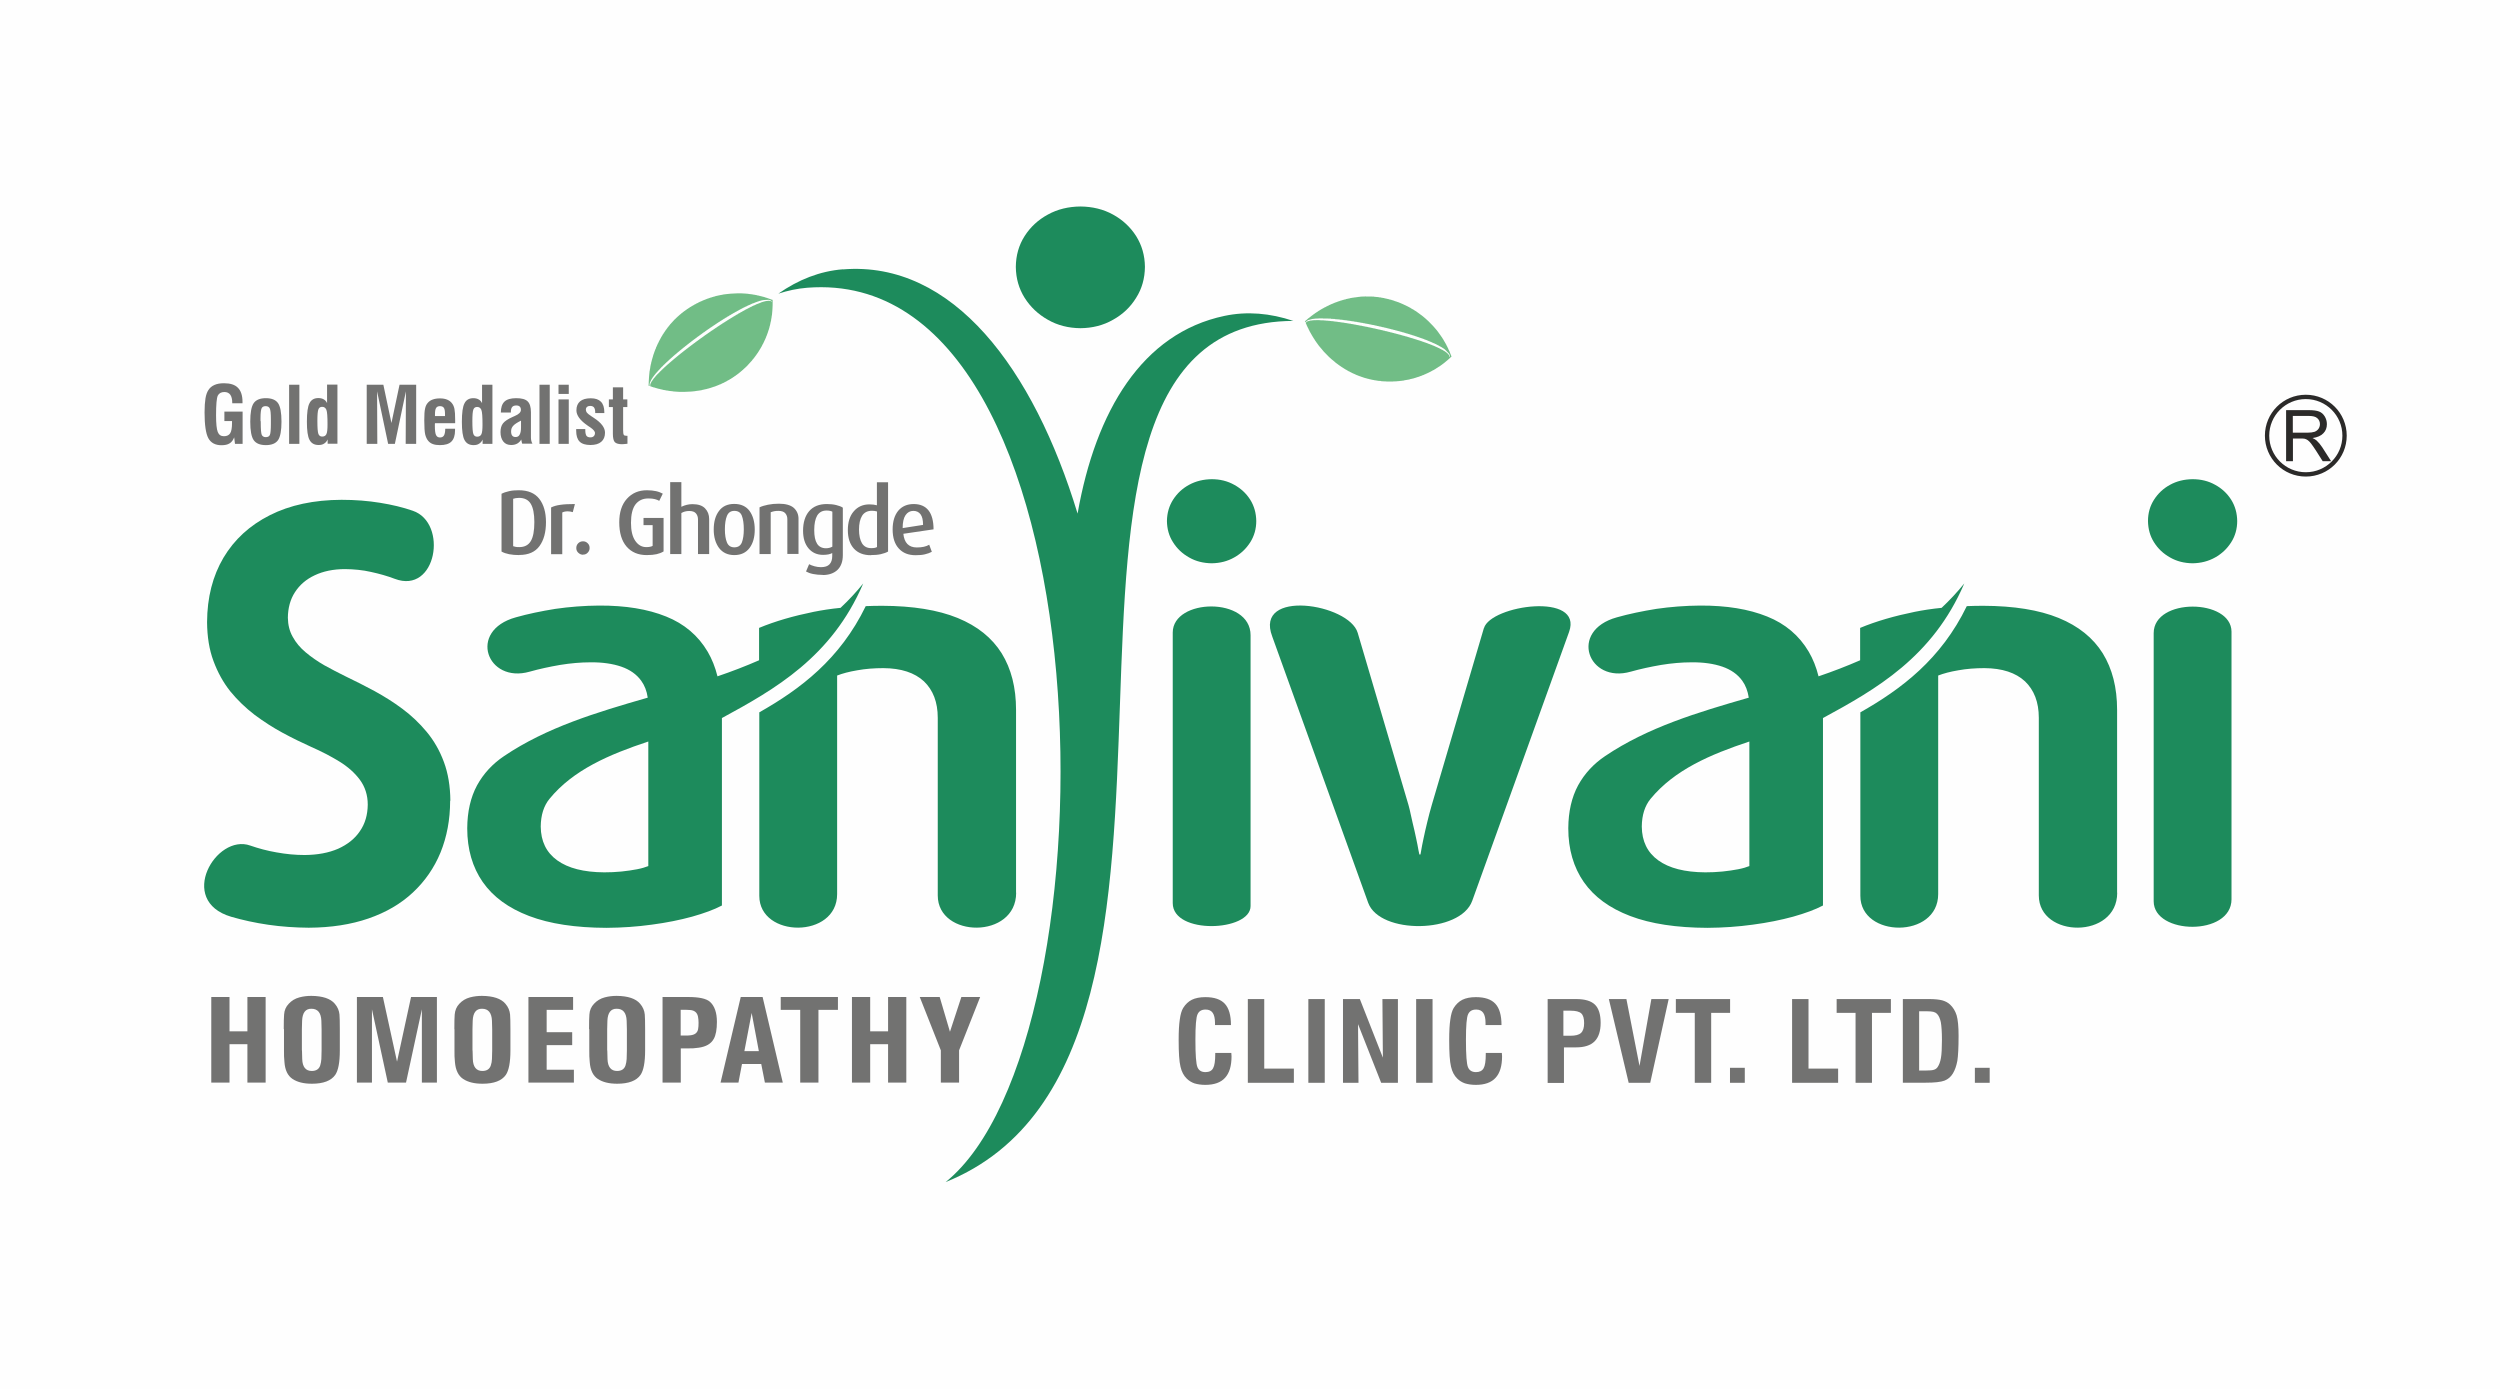 <?xml version="1.0" encoding="UTF-8"?>
<!DOCTYPE svg PUBLIC "-//W3C//DTD SVG 1.1//EN" "http://www.w3.org/Graphics/SVG/1.1/DTD/svg11.dtd">
<!-- Creator: CorelDRAW 2021 (64-Bit) -->
<svg xmlns="http://www.w3.org/2000/svg" xml:space="preserve" width="78.977mm" height="43.866mm" version="1.1" style="shape-rendering:geometricPrecision; text-rendering:geometricPrecision; image-rendering:optimizeQuality; fill-rule:evenodd; clip-rule:evenodd"
viewBox="0 0 21.938 12.185"
 xmlns:xlink="http://www.w3.org/1999/xlink"
 xmlns:xodm="http://www.corel.com/coreldraw/odm/2003">
 <defs>
  <style type="text/css">
   <![CDATA[
    .fil0 {fill:#FEFEFE}
    .fil5 {fill:#2B2A29}
    .fil3 {fill:#71BD86}
    .fil4 {fill:#1D8B5C}
    .fil2 {fill:#727271;fill-rule:nonzero}
    .fil1 {fill:#1D8B5C;fill-rule:nonzero}
   ]]>
  </style>
 </defs>
 <g id="Outline">
  <rect class="fil0" x="0" width="21.938" height="12.185"/>
  <g id="_1863584281168">
   <path class="fil1" d="M3.952 7.027c-0.001,-0.128 -0.02,-0.242 -0.057,-0.341 -0.037,-0.1 -0.087,-0.187 -0.151,-0.264 -0.063,-0.076 -0.134,-0.143 -0.213,-0.202 -0.079,-0.059 -0.161,-0.11 -0.245,-0.156 -0.085,-0.045 -0.167,-0.088 -0.248,-0.126 -0.067,-0.033 -0.131,-0.066 -0.192,-0.1 -0.061,-0.035 -0.115,-0.073 -0.163,-0.113 -0.049,-0.041 -0.086,-0.085 -0.114,-0.136 -0.028,-0.049 -0.042,-0.105 -0.043,-0.168 0.001,-0.086 0.021,-0.161 0.062,-0.224 0.041,-0.064 0.099,-0.114 0.174,-0.149 0.074,-0.035 0.163,-0.054 0.266,-0.054 0.078,0.001 0.154,0.008 0.228,0.025 0.074,0.016 0.144,0.036 0.207,0.06 0.368,0.141 0.471,-0.491 0.159,-0.597 -0.086,-0.03 -0.182,-0.053 -0.288,-0.07 -0.105,-0.017 -0.217,-0.026 -0.337,-0.026 -0.243,0.001 -0.453,0.046 -0.629,0.135 -0.176,0.089 -0.311,0.212 -0.407,0.373 -0.095,0.161 -0.143,0.349 -0.144,0.566 0.001,0.127 0.019,0.241 0.056,0.34 0.037,0.1 0.086,0.189 0.148,0.267 0.063,0.077 0.134,0.145 0.212,0.205 0.079,0.059 0.161,0.112 0.246,0.158 0.085,0.046 0.169,0.087 0.251,0.124 0.089,0.039 0.172,0.082 0.247,0.128 0.075,0.046 0.136,0.1 0.181,0.161 0.045,0.061 0.069,0.134 0.069,0.218 -0.001,0.089 -0.023,0.167 -0.069,0.233 -0.044,0.066 -0.109,0.117 -0.191,0.154 -0.083,0.036 -0.18,0.054 -0.293,0.055 -0.083,0 -0.165,-0.008 -0.247,-0.023 -0.082,-0.014 -0.159,-0.035 -0.231,-0.06 -0.3,-0.108 -0.647,0.484 -0.167,0.625 0.1,0.029 0.208,0.053 0.325,0.07 0.116,0.017 0.235,0.025 0.355,0.026 0.196,-0.001 0.371,-0.028 0.524,-0.081 0.154,-0.053 0.284,-0.129 0.39,-0.228 0.106,-0.099 0.187,-0.216 0.243,-0.352 0.055,-0.136 0.084,-0.287 0.084,-0.454z"/>
   <path class="fil1" d="M8.916 7.834l0 -1.605c0,-0.195 -0.042,-0.36 -0.126,-0.496 -0.085,-0.136 -0.213,-0.239 -0.386,-0.31 -0.174,-0.071 -0.394,-0.106 -0.662,-0.107 -0.049,0 -0.098,0.001 -0.145,0.003 -0.226,0.466 -0.574,0.728 -0.934,0.932l0 1.61c0,0.372 0.683,0.378 0.683,-0.015l0 -1.918c0.046,-0.018 0.105,-0.034 0.177,-0.046 0.071,-0.013 0.148,-0.019 0.229,-0.019 0.156,0.001 0.274,0.04 0.356,0.116 0.08,0.077 0.121,0.183 0.121,0.32 0,0.52 0,1.04 0,1.559 0,0.376 0.688,0.385 0.688,-0.024zm-3.232 -1.711c-0.008,-0.059 -0.028,-0.109 -0.057,-0.149 -0.041,-0.057 -0.1,-0.098 -0.175,-0.124 -0.076,-0.026 -0.166,-0.039 -0.27,-0.038 -0.086,0 -0.176,0.008 -0.268,0.023 -0.092,0.016 -0.181,0.035 -0.266,0.059 -0.374,0.107 -0.548,-0.359 -0.121,-0.477 0.106,-0.03 0.222,-0.054 0.346,-0.074 0.125,-0.018 0.253,-0.028 0.384,-0.029 0.232,-0.001 0.427,0.031 0.588,0.096 0.16,0.064 0.282,0.168 0.365,0.309 0.037,0.063 0.066,0.135 0.086,0.216 0.124,-0.042 0.246,-0.089 0.365,-0.141l0 -0.284c0.142,-0.059 0.302,-0.105 0.479,-0.141 0.075,-0.015 0.153,-0.027 0.236,-0.035 0.069,-0.065 0.136,-0.136 0.199,-0.214 -0.277,0.647 -0.776,0.929 -1.24,1.181l0 1.645c-0.068,0.036 -0.156,0.068 -0.262,0.098 -0.106,0.029 -0.224,0.053 -0.353,0.07 -0.129,0.018 -0.262,0.027 -0.399,0.028 -0.271,-0.001 -0.497,-0.035 -0.678,-0.104 -0.181,-0.069 -0.316,-0.168 -0.407,-0.298 -0.09,-0.13 -0.136,-0.287 -0.136,-0.472 0.001,-0.147 0.03,-0.272 0.086,-0.376 0.057,-0.104 0.136,-0.189 0.237,-0.257 0.373,-0.252 0.813,-0.384 1.258,-0.512zm0.005 0.384c-0.344,0.114 -0.659,0.249 -0.867,0.503 -0.05,0.061 -0.076,0.142 -0.077,0.243 0.001,0.129 0.049,0.228 0.145,0.297 0.096,0.069 0.233,0.104 0.412,0.105 0.049,0 0.099,-0.002 0.15,-0.007 0.05,-0.005 0.096,-0.012 0.138,-0.02 0.042,-0.008 0.074,-0.018 0.099,-0.028l0 -1.092z"/>
   <path class="fil1" d="M10.974 7.951l0 -2.377c0,-0.34 -0.683,-0.325 -0.683,-0.023l0 2.374c0,0.279 0.683,0.25 0.683,0.026z"/>
   <path class="fil1" d="M13.021 5.513l-0.456 1.548c-0.015,0.052 -0.029,0.104 -0.041,0.155 -0.013,0.052 -0.023,0.099 -0.032,0.141 -0.009,0.043 -0.016,0.076 -0.02,0.102 -0.005,0.025 -0.007,0.038 -0.007,0.039l-0.01 0c0,-0.001 -0.003,-0.014 -0.008,-0.039 -0.004,-0.026 -0.011,-0.059 -0.02,-0.102 -0.009,-0.042 -0.019,-0.089 -0.032,-0.141 -0.013,-0.051 -0.02,-0.099 -0.035,-0.151l-0.446 -1.512c-0.075,-0.256 -0.91,-0.389 -0.75,0.032l0.842 2.337c0.101,0.279 0.809,0.272 0.913,-0.017l0.85 -2.36c0.126,-0.352 -0.688,-0.235 -0.747,-0.033z"/>
   <path class="fil1" d="M19.582 7.891l0 -2.347c0,-0.292 -0.683,-0.301 -0.683,0.012l0 2.353c0,0.295 0.683,0.308 0.683,-0.018z"/>
   <path class="fil1" d="M19.632 4.572c-0.001,-0.069 -0.018,-0.131 -0.053,-0.187 -0.035,-0.055 -0.082,-0.099 -0.141,-0.131 -0.059,-0.033 -0.125,-0.049 -0.198,-0.049 -0.073,0.001 -0.139,0.017 -0.197,0.049 -0.059,0.032 -0.105,0.075 -0.141,0.131 -0.035,0.055 -0.053,0.117 -0.053,0.187 0.001,0.069 0.018,0.132 0.053,0.187 0.035,0.056 0.082,0.1 0.141,0.133 0.059,0.034 0.125,0.05 0.197,0.051 0.073,-0.001 0.139,-0.018 0.198,-0.051 0.059,-0.033 0.105,-0.077 0.141,-0.133 0.035,-0.055 0.053,-0.118 0.053,-0.187z"/>
   <path class="fil1" d="M11.024 4.572c-0.001,-0.069 -0.018,-0.131 -0.053,-0.187 -0.035,-0.055 -0.082,-0.099 -0.141,-0.131 -0.059,-0.033 -0.125,-0.049 -0.197,-0.049 -0.073,0.001 -0.139,0.017 -0.198,0.049 -0.059,0.032 -0.105,0.075 -0.141,0.131 -0.035,0.055 -0.053,0.117 -0.054,0.187 0.001,0.069 0.018,0.132 0.054,0.187 0.035,0.056 0.082,0.1 0.141,0.133 0.059,0.034 0.125,0.05 0.198,0.051 0.073,-0.001 0.139,-0.018 0.197,-0.051 0.059,-0.033 0.105,-0.077 0.141,-0.133 0.035,-0.055 0.053,-0.118 0.053,-0.187z"/>
   <path class="fil2" d="M2.014 8.749l0 0.301 0.157 0 0 -0.301 0.16 0 0 0.751 -0.16 0 0 -0.337 -0.157 0 0 0.337 -0.16 0 0 -0.751 0.16 0zm0.476 0.282c0,-0.063 0.001,-0.106 0.003,-0.128 0.002,-0.037 0.016,-0.069 0.041,-0.095 0.025,-0.027 0.056,-0.046 0.094,-0.056 0.034,-0.009 0.068,-0.013 0.104,-0.013 0.1,0.001 0.168,0.024 0.206,0.069 0.025,0.029 0.038,0.061 0.041,0.095 0.002,0.023 0.003,0.065 0.003,0.128l0 0.187c-0,0.105 -0.014,0.176 -0.04,0.214 -0.036,0.052 -0.105,0.078 -0.205,0.078 -0.072,0 -0.128,-0.014 -0.17,-0.042 -0.042,-0.028 -0.066,-0.077 -0.071,-0.148 -0.003,-0.032 -0.005,-0.066 -0.004,-0.102l0 -0.187zm0.16 0.187l0.002 0.075c0.002,0.07 0.031,0.105 0.084,0.105 0.039,-0 0.064,-0.017 0.074,-0.049 0.005,-0.017 0.009,-0.035 0.01,-0.056l0.002 -0.075 0 -0.186 -0.002 -0.075c-0.003,-0.07 -0.032,-0.105 -0.087,-0.105 -0.052,-0.001 -0.079,0.035 -0.082,0.105l-0.002 0.075 0 0.186zm0.71 -0.469l0.124 0.567 0 0 0.123 -0.567 0.227 0 0 0.751 -0.132 0 0 -0.643 0 0 -0.139 0.643 -0.16 0 -0.139 -0.643 0 0 0 0.643 -0.132 0 0 -0.751 0.227 0zm0.627 0.282c0,-0.063 0.001,-0.106 0.003,-0.128 0.003,-0.037 0.016,-0.069 0.041,-0.095 0.025,-0.027 0.056,-0.046 0.094,-0.056 0.034,-0.009 0.069,-0.013 0.104,-0.013 0.1,0.001 0.168,0.024 0.206,0.069 0.025,0.029 0.038,0.061 0.041,0.095 0.002,0.023 0.003,0.065 0.003,0.128l0 0.187c-0,0.105 -0.014,0.176 -0.04,0.214 -0.036,0.052 -0.105,0.078 -0.205,0.078 -0.072,0 -0.128,-0.014 -0.17,-0.042 -0.042,-0.028 -0.066,-0.077 -0.072,-0.148 -0.003,-0.032 -0.005,-0.066 -0.004,-0.102l0 -0.187zm0.16 0.187l0.002 0.075c0.002,0.07 0.031,0.105 0.084,0.105 0.039,-0 0.064,-0.017 0.074,-0.049 0.006,-0.017 0.009,-0.035 0.01,-0.056l0.002 -0.075 0 -0.186 -0.002 -0.075c-0.003,-0.07 -0.032,-0.105 -0.087,-0.105 -0.052,-0.001 -0.079,0.035 -0.082,0.105l-0.002 0.075 0 0.186zm0.882 -0.469l0 0.113 -0.232 0 0 0.196 0.224 0 0 0.113 -0.224 0 0 0.216 0.239 0 0 0.113 -0.399 0 0 -0.751 0.392 0zm0.14 0.282c0,-0.063 0.001,-0.106 0.003,-0.128 0.002,-0.037 0.016,-0.069 0.041,-0.095 0.025,-0.027 0.056,-0.046 0.094,-0.056 0.034,-0.009 0.069,-0.013 0.104,-0.013 0.1,0.001 0.168,0.024 0.206,0.069 0.025,0.029 0.038,0.061 0.041,0.095 0.002,0.023 0.003,0.065 0.003,0.128l0 0.187c-0,0.105 -0.014,0.176 -0.04,0.214 -0.036,0.052 -0.105,0.078 -0.205,0.078 -0.072,0 -0.128,-0.014 -0.17,-0.042 -0.042,-0.028 -0.066,-0.077 -0.071,-0.148 -0.003,-0.032 -0.005,-0.066 -0.004,-0.102l0 -0.187zm0.16 0.187l0.002 0.075c0.002,0.07 0.031,0.105 0.084,0.105 0.039,-0 0.064,-0.017 0.074,-0.049 0.005,-0.017 0.009,-0.035 0.01,-0.056l0.002 -0.075 0 -0.186 -0.002 -0.075c-0.003,-0.07 -0.032,-0.105 -0.087,-0.105 -0.052,-0.001 -0.079,0.035 -0.082,0.105l-0.002 0.075 0 0.186zm0.643 -0.469l0.068 0c0.095,0 0.158,0.014 0.19,0.042 0.04,0.036 0.061,0.095 0.061,0.176 0,0.066 -0.009,0.117 -0.028,0.15 -0.024,0.043 -0.068,0.068 -0.132,0.077 -0.031,0.005 -0.065,0.007 -0.102,0.006l-0.055 0 0 0.3 -0.16 0 0 -0.751 0.158 0zm0.001 0.113l0 0.225 0.043 0c0.015,0 0.029,-0 0.042,-0.002 0.039,-0.004 0.062,-0.022 0.068,-0.054 0.003,-0.016 0.004,-0.035 0.004,-0.057 0,-0.019 -0.002,-0.036 -0.005,-0.053 -0.007,-0.035 -0.03,-0.055 -0.069,-0.058l-0.041 -0.002 -0.043 0zm0.538 0.475l0 0 -0.031 0.163 -0.157 0 0.177 -0.751 0.192 0 0.177 0.751 -0.157 0 -0.032 -0.163 0 0 -0.169 0zm0.148 -0.113l0 -0 -0.063 -0.335 0 0 -0.064 0.335 0 0 0.127 0zm0.193 -0.475l0.501 0 0 0.113 -0.171 0 0 0.638 -0.16 0 0 -0.638 -0.171 0 0 -0.113zm0.784 0l0 0.301 0.157 0 0 -0.301 0.16 0 0 0.751 -0.16 0 0 -0.337 -0.157 0 0 0.337 -0.16 0 0 -0.751 0.16 0zm0.61 0l0.09 0.305 0 0 0.1 -0.305 0.165 0 -0.185 0.468 0 0.283 -0.16 0 0 -0.283 -0.185 -0.468 0.173 0z"/>
   <polygon class="fil3" points="12.676,3.064 12.668,3.058 12.662,3.055 12.655,3.05 12.649,3.046 12.644,3.044 12.638,3.04 12.633,3.038 12.627,3.034 12.623,3.032 12.618,3.029 12.613,3.027 12.608,3.024 12.604,3.022 12.599,3.019 12.595,3.018 12.591,3.016 12.586,3.013 12.582,3.012 12.578,3.01 12.574,3.009 12.569,3.006 12.566,3.005 12.561,3.002 12.558,3.001 12.553,2.999 12.549,2.998 12.546,2.996 12.541,2.994 12.537,2.993 12.534,2.991 12.529,2.989 12.526,2.988 12.522,2.986 12.517,2.984 12.514,2.983 12.51,2.982 12.507,2.98 12.503,2.979 12.499,2.978 12.495,2.975 12.491,2.974 12.488,2.973 12.484,2.972 12.481,2.97 12.477,2.969 12.473,2.968 12.47,2.967 12.466,2.966 12.463,2.964 12.459,2.963 12.456,2.962 12.452,2.961 12.449,2.959 12.445,2.958 12.441,2.957 12.438,2.956 12.434,2.954 12.431,2.953 12.427,2.952 12.424,2.951 12.42,2.95 12.417,2.948 12.413,2.947 12.409,2.946 12.406,2.945 12.402,2.943 12.4,2.943 12.396,2.942 12.393,2.941 12.389,2.94 12.386,2.938 12.382,2.937 12.379,2.936 12.376,2.936 12.373,2.935 12.369,2.933 12.366,2.932 12.362,2.931 12.358,2.93 12.356,2.93 12.353,2.928 12.349,2.927 12.345,2.926 12.342,2.925 12.339,2.925 12.336,2.924 12.332,2.922 12.329,2.921 12.325,2.92 12.323,2.92 12.319,2.918 12.316,2.917 12.312,2.916 12.31,2.916 12.306,2.915 12.303,2.914 12.299,2.912 12.297,2.912 12.293,2.911 12.29,2.91 12.287,2.91 12.284,2.909 12.28,2.907 12.277,2.906 12.274,2.906 12.271,2.905 12.267,2.904 12.265,2.904 12.261,2.902 12.258,2.901 12.255,2.901 12.252,2.9 12.248,2.899 12.246,2.899 12.242,2.897 12.239,2.896 12.236,2.896 12.233,2.895 12.229,2.894 12.227,2.894 12.223,2.892 12.22,2.891 12.217,2.891 12.214,2.89 12.211,2.89 12.208,2.889 12.204,2.887 12.202,2.887 12.198,2.886 12.195,2.885 12.192,2.885 12.189,2.884 12.187,2.884 12.183,2.882 12.179,2.881 12.177,2.881 12.173,2.88 12.17,2.879 12.168,2.879 12.164,2.877 12.162,2.877 12.158,2.876 12.156,2.876 12.152,2.875 12.149,2.874 12.146,2.874 12.143,2.872 12.14,2.872 12.137,2.871 12.134,2.871 12.131,2.87 12.128,2.87 12.125,2.869 12.121,2.867 12.119,2.867 12.115,2.866 12.113,2.866 12.109,2.865 12.107,2.865 12.103,2.864 12.101,2.864 12.098,2.862 12.095,2.862 12.092,2.861 12.089,2.861 12.086,2.86 12.083,2.86 12.08,2.858 12.077,2.858 12.074,2.857 12.071,2.857 12.068,2.856 12.064,2.855 12.062,2.855 12.058,2.853 12.056,2.853 12.052,2.852 12.05,2.852 12.048,2.852 12.044,2.851 12.042,2.851 12.038,2.85 12.036,2.85 12.032,2.848 12.03,2.848 12.026,2.847 12.024,2.847 12.02,2.846 12.018,2.846 12.014,2.845 12.012,2.845 12.008,2.843 12.006,2.843 12.004,2.843 12,2.842 11.998,2.842 11.994,2.841 11.992,2.841 11.988,2.84 11.986,2.84 11.983,2.84 11.98,2.838 11.978,2.838 11.974,2.837 11.972,2.837 11.968,2.836 11.966,2.836 11.963,2.836 11.96,2.834 11.957,2.834 11.954,2.833 11.951,2.833 11.949,2.833 11.945,2.832 11.943,2.832 11.94,2.831 11.937,2.831 11.935,2.831 11.931,2.829 11.929,2.829 11.925,2.828 11.923,2.828 11.921,2.828 11.917,2.827 11.915,2.827 11.912,2.827 11.909,2.825 11.906,2.825 11.903,2.824 11.9,2.824 11.898,2.824 11.894,2.823 11.892,2.823 11.89,2.823 11.886,2.822 11.884,2.822 11.881,2.821 11.878,2.82 11.875,2.82 11.873,2.82 11.87,2.819 11.867,2.819 11.865,2.819 11.861,2.818 11.859,2.818 11.856,2.818 11.853,2.817 11.851,2.816 11.848,2.816 11.845,2.815 11.842,2.815 11.84,2.815 11.836,2.814 11.834,2.814 11.832,2.814 11.829,2.814 11.825,2.813 11.823,2.812 11.821,2.812 11.817,2.811 11.815,2.811 11.812,2.811 11.81,2.811 11.806,2.81 11.804,2.81 11.802,2.81 11.798,2.809 11.796,2.809 11.793,2.809 11.791,2.809 11.787,2.807 11.785,2.807 11.783,2.807 11.78,2.807 11.777,2.806 11.774,2.806 11.772,2.806 11.77,2.806 11.767,2.806 11.764,2.805 11.761,2.805 11.759,2.805 11.757,2.805 11.753,2.803 11.751,2.803 11.748,2.803 11.746,2.803 11.743,2.803 11.74,2.802 11.738,2.802 11.735,2.802 11.733,2.802 11.73,2.802 11.727,2.801 11.725,2.801 11.722,2.801 11.72,2.801 11.717,2.801 11.715,2.8 11.711,2.799 11.709,2.799 11.707,2.799 11.704,2.799 11.702,2.799 11.7,2.799 11.696,2.798 11.694,2.798 11.691,2.798 11.689,2.798 11.687,2.798 11.684,2.798 11.682,2.798 11.678,2.796 11.676,2.796 11.673,2.796 11.671,2.796 11.669,2.796 11.666,2.796 11.664,2.796 11.662,2.796 11.659,2.796 11.657,2.796 11.653,2.795 11.651,2.795 11.648,2.795 11.646,2.795 11.644,2.795 11.641,2.795 11.639,2.795 11.636,2.795 11.634,2.795 11.632,2.795 11.629,2.795 11.627,2.795 11.625,2.795 11.622,2.795 11.62,2.795 11.617,2.795 11.615,2.795 11.613,2.795 11.61,2.795 11.608,2.794 11.606,2.794 11.603,2.794 11.601,2.794 11.598,2.794 11.596,2.794 11.594,2.794 11.591,2.794 11.589,2.794 11.586,2.794 11.584,2.794 11.582,2.794 11.579,2.794 11.577,2.794 11.575,2.794 11.572,2.794 11.569,2.795 11.566,2.795 11.564,2.795 11.562,2.795 11.559,2.795 11.557,2.795 11.554,2.795 11.551,2.796 11.549,2.796 11.546,2.796 11.544,2.796 11.541,2.796 11.538,2.797 11.535,2.797 11.533,2.797 11.53,2.797 11.527,2.798 11.525,2.798 11.521,2.799 11.519,2.799 11.516,2.799 11.513,2.8 11.51,2.8 11.507,2.802 11.503,2.803 11.501,2.803 11.497,2.804 11.493,2.805 11.49,2.806 11.486,2.807 11.483,2.808 11.479,2.809 11.474,2.812 11.467,2.817 11.456,2.827 11.455,2.826 11.453,2.821 11.45,2.819 11.46,2.812 11.479,2.795 11.494,2.784 11.506,2.774 11.517,2.766 11.526,2.759 11.535,2.753 11.543,2.747 11.552,2.741 11.559,2.737 11.566,2.732 11.573,2.727 11.579,2.724 11.586,2.719 11.592,2.716 11.598,2.712 11.604,2.709 11.609,2.706 11.615,2.703 11.621,2.699 11.626,2.697 11.631,2.695 11.637,2.691 11.641,2.689 11.646,2.687 11.651,2.684 11.656,2.682 11.661,2.68 11.665,2.677 11.67,2.675 11.675,2.673 11.678,2.671 11.683,2.669 11.688,2.667 11.692,2.666 11.697,2.663 11.7,2.662 11.705,2.66 11.708,2.659 11.713,2.656 11.717,2.655 11.72,2.654 11.725,2.652 11.729,2.651 11.732,2.65 11.736,2.648 11.739,2.647 11.744,2.645 11.748,2.644 11.751,2.643 11.755,2.642 11.759,2.64 11.762,2.639 11.766,2.638 11.769,2.637 11.773,2.636 11.777,2.635 11.78,2.634 11.784,2.632 11.786,2.632 11.79,2.631 11.793,2.63 11.797,2.629 11.8,2.628 11.803,2.628 11.806,2.627 11.81,2.626 11.813,2.624 11.816,2.624 11.819,2.623 11.823,2.622 11.825,2.622 11.829,2.621 11.833,2.62 11.835,2.62 11.839,2.619 11.842,2.618 11.845,2.618 11.848,2.616 11.851,2.616 11.854,2.615 11.857,2.615 11.86,2.614 11.862,2.614 11.866,2.613 11.868,2.613 11.872,2.612 11.874,2.612 11.877,2.612 11.88,2.611 11.883,2.611 11.886,2.61 11.889,2.61 11.891,2.61 11.895,2.609 11.897,2.609 11.899,2.609 11.903,2.608 11.905,2.608 11.909,2.607 11.911,2.607 11.914,2.607 11.916,2.607 11.92,2.605 11.922,2.605 11.925,2.606 11.927,2.606 11.93,2.604 11.933,2.604 11.935,2.604 11.938,2.604 11.941,2.603 11.944,2.603 11.946,2.603 11.948,2.603 11.951,2.603 11.953,2.603 11.957,2.602 11.959,2.602 11.961,2.602 11.964,2.602 11.966,2.602 11.969,2.602 11.971,2.602 11.973,2.603 11.977,2.601 11.979,2.601 11.982,2.601 11.984,2.601 11.986,2.602 11.989,2.602 11.991,2.602 11.993,2.602 11.996,2.602 11.998,2.602 12.001,2.602 12.003,2.602 12.005,2.602 12.008,2.602 12.01,2.602 12.013,2.602 12.015,2.602 12.017,2.602 12.02,2.602 12.022,2.602 12.024,2.602 12.027,2.602 12.029,2.602 12.032,2.602 12.034,2.602 12.036,2.602 12.039,2.602 12.042,2.603 12.045,2.603 12.047,2.603 12.049,2.603 12.052,2.603 12.054,2.603 12.057,2.603 12.059,2.603 12.062,2.605 12.065,2.605 12.067,2.605 12.07,2.605 12.072,2.605 12.074,2.605 12.078,2.606 12.08,2.606 12.083,2.606 12.085,2.606 12.089,2.607 12.091,2.607 12.093,2.607 12.096,2.607 12.099,2.609 12.102,2.609 12.104,2.609 12.108,2.61 12.11,2.61 12.112,2.61 12.115,2.61 12.118,2.611 12.121,2.611 12.124,2.613 12.127,2.613 12.129,2.613 12.133,2.614 12.135,2.614 12.139,2.615 12.141,2.615 12.143,2.615 12.147,2.616 12.15,2.618 12.153,2.618 12.156,2.619 12.159,2.619 12.162,2.62 12.165,2.62 12.168,2.622 12.171,2.622 12.174,2.623 12.177,2.623 12.18,2.624 12.184,2.625 12.186,2.625 12.19,2.627 12.193,2.628 12.195,2.628 12.199,2.629 12.203,2.63 12.205,2.63 12.209,2.631 12.212,2.633 12.216,2.634 12.219,2.635 12.222,2.635 12.225,2.636 12.229,2.638 12.232,2.639 12.236,2.64 12.239,2.642 12.243,2.643 12.246,2.644 12.25,2.645 12.254,2.646 12.257,2.648 12.261,2.649 12.264,2.65 12.268,2.651 12.271,2.652 12.275,2.654 12.28,2.656 12.283,2.657 12.287,2.659 12.29,2.66 12.295,2.662 12.299,2.664 12.303,2.666 12.307,2.667 12.312,2.67 12.315,2.671 12.32,2.673 12.323,2.675 12.328,2.677 12.333,2.679 12.336,2.681 12.341,2.683 12.346,2.686 12.351,2.688 12.355,2.69 12.36,2.693 12.365,2.695 12.371,2.699 12.376,2.701 12.381,2.705 12.386,2.708 12.392,2.711 12.397,2.714 12.403,2.717 12.409,2.721 12.416,2.726 12.422,2.729 12.428,2.733 12.435,2.738 12.443,2.744 12.45,2.749 12.458,2.755 12.466,2.761 12.476,2.768 12.486,2.776 12.498,2.786 12.512,2.798 12.535,2.819 12.576,2.861 12.596,2.884 12.608,2.898 12.618,2.911 12.625,2.921 12.633,2.932 12.639,2.94 12.645,2.949 12.65,2.956 12.655,2.963 12.659,2.97 12.664,2.977 12.667,2.983 12.672,2.991 12.675,2.997 12.678,3.001 12.681,3.007 12.685,3.013 12.687,3.018 12.691,3.024 12.693,3.029 12.696,3.035 12.699,3.04 12.701,3.045 12.703,3.049 12.706,3.054 12.708,3.059 12.71,3.064 12.711,3.067 12.714,3.072 12.716,3.077 12.719,3.082 12.72,3.085 12.722,3.09 12.723,3.094 12.725,3.098 12.726,3.102 12.729,3.107 12.73,3.11 12.731,3.114 12.733,3.119 12.735,3.122 12.736,3.126 12.738,3.128 12.703,3.16 12.686,3.174 12.673,3.185 12.662,3.193 12.653,3.2 12.643,3.207 12.635,3.213 12.628,3.217 12.62,3.222 12.613,3.227 12.606,3.231 12.6,3.235 12.593,3.24 12.587,3.243 12.581,3.247 12.576,3.249 12.57,3.252 12.564,3.256 12.559,3.258 12.553,3.262 12.548,3.264 12.544,3.266 12.539,3.269 12.534,3.271 12.529,3.273 12.524,3.276 12.52,3.278 12.516,3.279 12.511,3.281 12.507,3.284 12.503,3.285 12.498,3.287 12.493,3.29 12.49,3.291 12.486,3.292 12.481,3.294 12.478,3.295 12.473,3.298 12.47,3.299 12.466,3.3 12.462,3.301 12.459,3.302 12.454,3.305 12.45,3.306 12.447,3.307 12.443,3.308 12.44,3.309 12.436,3.31 12.432,3.311 12.429,3.313 12.425,3.314 12.422,3.315 12.418,3.316 12.415,3.317 12.411,3.318 12.407,3.32 12.405,3.32 12.401,3.321 12.398,3.322 12.394,3.323 12.392,3.323 12.388,3.324 12.385,3.325 12.381,3.326 12.379,3.326 12.375,3.327 12.371,3.329 12.369,3.329 12.366,3.33 12.362,3.331 12.36,3.331 12.356,3.332 12.354,3.332 12.35,3.333 12.348,3.333 12.344,3.334 12.342,3.334 12.338,3.335 12.336,3.335 12.332,3.336 12.33,3.336 12.326,3.337 12.324,3.337 12.32,3.339 12.318,3.339 12.314,3.34 12.312,3.34 12.309,3.34 12.306,3.341 12.303,3.341 12.301,3.341 12.298,3.342 12.295,3.342 12.293,3.342 12.289,3.343 12.287,3.343 12.284,3.343 12.281,3.344 12.278,3.344 12.276,3.344 12.274,3.344 12.27,3.345 12.268,3.345 12.265,3.345 12.263,3.345 12.261,3.345 12.257,3.346 12.255,3.346 12.252,3.346 12.25,3.346 12.248,3.346 12.244,3.347 12.242,3.347 12.239,3.347 12.237,3.347 12.234,3.347 12.232,3.347 12.23,3.347 12.227,3.347 12.224,3.348 12.221,3.348 12.219,3.348 12.217,3.348 12.214,3.348 12.212,3.348 12.209,3.348 12.207,3.348 12.205,3.348 12.202,3.348 12.2,3.348 12.197,3.348 12.195,3.348 12.193,3.348 12.19,3.348 12.188,3.348 12.186,3.348 12.183,3.348 12.181,3.348 12.178,3.348 12.176,3.348 12.174,3.348 12.171,3.348 12.169,3.348 12.167,3.348 12.164,3.347 12.162,3.347 12.159,3.347 12.157,3.347 12.155,3.347 12.152,3.347 12.15,3.347 12.146,3.346 12.144,3.346 12.142,3.346 12.139,3.346 12.137,3.346 12.134,3.346 12.132,3.346 12.129,3.345 12.126,3.345 12.124,3.345 12.121,3.345 12.119,3.345 12.116,3.343 12.113,3.343 12.111,3.343 12.108,3.343 12.106,3.343 12.102,3.342 12.1,3.342 12.098,3.342 12.095,3.342 12.092,3.341 12.089,3.341 12.087,3.341 12.083,3.339 12.081,3.339 12.079,3.339 12.076,3.339 12.073,3.338 12.07,3.338 12.067,3.337 12.064,3.337 12.062,3.337 12.058,3.336 12.056,3.335 12.054,3.335 12.05,3.334 12.048,3.334 12.044,3.333 12.042,3.333 12.038,3.332 12.036,3.332 12.032,3.33 12.03,3.33 12.026,3.329 12.024,3.329 12.02,3.328 12.017,3.327 12.014,3.327 12.011,3.325 12.009,3.325 12.005,3.324 12.001,3.323 11.999,3.323 11.995,3.322 11.992,3.32 11.99,3.32 11.986,3.319 11.982,3.318 11.979,3.317 11.976,3.317 11.973,3.315 11.969,3.314 11.966,3.313 11.962,3.312 11.959,3.311 11.955,3.309 11.952,3.308 11.948,3.307 11.944,3.306 11.941,3.304 11.937,3.303 11.934,3.302 11.93,3.301 11.927,3.299 11.923,3.298 11.92,3.297 11.915,3.295 11.911,3.293 11.908,3.292 11.904,3.291 11.899,3.288 11.896,3.287 11.891,3.285 11.888,3.283 11.883,3.281 11.879,3.28 11.875,3.277 11.87,3.275 11.866,3.274 11.862,3.271 11.857,3.269 11.852,3.266 11.847,3.264 11.843,3.261 11.838,3.259 11.833,3.257 11.829,3.254 11.823,3.251 11.818,3.248 11.812,3.244 11.807,3.242 11.801,3.238 11.796,3.235 11.79,3.231 11.784,3.227 11.777,3.223 11.771,3.219 11.764,3.214 11.755,3.208 11.748,3.203 11.74,3.197 11.732,3.191 11.722,3.184 11.712,3.175 11.699,3.164 11.684,3.152 11.662,3.132 11.616,3.085 11.598,3.063 11.585,3.048 11.575,3.036 11.566,3.024 11.559,3.014 11.553,3.006 11.547,2.997 11.541,2.989 11.537,2.982 11.532,2.974 11.527,2.967 11.523,2.96 11.519,2.954 11.516,2.948 11.511,2.941 11.509,2.936 11.505,2.93 11.502,2.924 11.498,2.918 11.496,2.913 11.493,2.909 11.49,2.902 11.488,2.898 11.485,2.893 11.483,2.888 11.481,2.883 11.477,2.877 11.476,2.874 11.474,2.869 11.471,2.864 11.469,2.86 11.467,2.855 11.466,2.851 11.463,2.846 11.462,2.843 11.46,2.838 11.457,2.833 11.467,2.824 11.472,2.821 11.477,2.819 11.48,2.818 11.484,2.817 11.486,2.817 11.49,2.816 11.493,2.814 11.496,2.814 11.499,2.813 11.502,2.813 11.504,2.813 11.508,2.812 11.51,2.812 11.512,2.812 11.516,2.811 11.518,2.811 11.521,2.811 11.523,2.811 11.527,2.81 11.529,2.81 11.531,2.81 11.534,2.81 11.536,2.81 11.539,2.81 11.541,2.81 11.543,2.81 11.546,2.81 11.548,2.81 11.552,2.809 11.554,2.809 11.557,2.809 11.559,2.809 11.561,2.809 11.564,2.809 11.566,2.809 11.569,2.809 11.571,2.809 11.573,2.809 11.576,2.809 11.578,2.81 11.58,2.81 11.583,2.81 11.585,2.81 11.589,2.811 11.591,2.811 11.594,2.811 11.596,2.811 11.598,2.811 11.601,2.811 11.603,2.811 11.605,2.811 11.608,2.811 11.61,2.811 11.613,2.811 11.615,2.811 11.618,2.812 11.621,2.812 11.623,2.812 11.626,2.812 11.628,2.813 11.63,2.813 11.633,2.813 11.635,2.813 11.639,2.814 11.641,2.814 11.643,2.814 11.646,2.814 11.648,2.814 11.65,2.814 11.654,2.815 11.656,2.815 11.659,2.815 11.661,2.815 11.664,2.815 11.666,2.815 11.67,2.817 11.672,2.817 11.674,2.817 11.677,2.817 11.679,2.817 11.683,2.818 11.685,2.818 11.687,2.818 11.69,2.818 11.692,2.818 11.696,2.819 11.698,2.819 11.7,2.819 11.703,2.819 11.706,2.821 11.709,2.821 11.711,2.821 11.713,2.821 11.717,2.822 11.72,2.822 11.722,2.822 11.724,2.822 11.728,2.823 11.73,2.823 11.733,2.823 11.735,2.823 11.739,2.825 11.741,2.825 11.743,2.825 11.747,2.826 11.749,2.826 11.752,2.826 11.754,2.826 11.758,2.827 11.76,2.827 11.762,2.827 11.766,2.829 11.768,2.829 11.771,2.829 11.773,2.829 11.777,2.83 11.779,2.83 11.781,2.83 11.785,2.831 11.787,2.831 11.79,2.831 11.793,2.832 11.796,2.832 11.798,2.833 11.802,2.834 11.804,2.834 11.806,2.834 11.81,2.835 11.812,2.835 11.815,2.835 11.818,2.836 11.82,2.836 11.823,2.836 11.826,2.838 11.829,2.838 11.831,2.838 11.835,2.839 11.837,2.839 11.841,2.84 11.843,2.84 11.845,2.84 11.849,2.841 11.851,2.841 11.854,2.841 11.857,2.843 11.86,2.843 11.863,2.844 11.866,2.844 11.868,2.844 11.871,2.845 11.874,2.845 11.876,2.845 11.88,2.847 11.882,2.847 11.886,2.848 11.888,2.848 11.89,2.848 11.894,2.849 11.896,2.849 11.9,2.85 11.902,2.85 11.906,2.852 11.908,2.852 11.911,2.852 11.914,2.853 11.917,2.853 11.92,2.854 11.923,2.854 11.925,2.854 11.929,2.856 11.931,2.856 11.934,2.857 11.937,2.857 11.94,2.858 11.943,2.858 11.945,2.858 11.949,2.859 11.951,2.859 11.955,2.861 11.957,2.861 11.961,2.862 11.963,2.862 11.966,2.863 11.969,2.863 11.973,2.864 11.975,2.864 11.978,2.866 11.981,2.866 11.983,2.866 11.987,2.867 11.989,2.867 11.993,2.868 11.995,2.868 11.999,2.869 12.001,2.869 12.005,2.871 12.007,2.871 12.011,2.872 12.013,2.872 12.016,2.873 12.019,2.873 12.022,2.874 12.025,2.874 12.028,2.876 12.031,2.876 12.034,2.877 12.037,2.877 12.04,2.878 12.043,2.878 12.046,2.88 12.049,2.88 12.052,2.881 12.054,2.881 12.058,2.882 12.06,2.882 12.064,2.883 12.066,2.883 12.07,2.885 12.072,2.885 12.076,2.886 12.079,2.887 12.082,2.887 12.085,2.888 12.088,2.888 12.091,2.89 12.094,2.89 12.097,2.891 12.1,2.891 12.103,2.892 12.105,2.892 12.109,2.893 12.111,2.893 12.115,2.895 12.118,2.896 12.121,2.896 12.124,2.897 12.127,2.897 12.13,2.898 12.133,2.898 12.136,2.9 12.14,2.901 12.142,2.901 12.146,2.902 12.148,2.902 12.152,2.903 12.155,2.905 12.158,2.905 12.161,2.906 12.164,2.906 12.167,2.907 12.169,2.907 12.173,2.908 12.177,2.91 12.179,2.91 12.183,2.911 12.186,2.912 12.188,2.912 12.192,2.913 12.194,2.913 12.198,2.915 12.201,2.916 12.204,2.916 12.207,2.917 12.211,2.918 12.213,2.918 12.217,2.92 12.219,2.92 12.223,2.921 12.226,2.922 12.229,2.922 12.232,2.923 12.236,2.925 12.238,2.925 12.242,2.926 12.245,2.927 12.248,2.927 12.251,2.928 12.255,2.93 12.257,2.93 12.261,2.931 12.264,2.932 12.267,2.932 12.27,2.933 12.274,2.935 12.276,2.935 12.28,2.936 12.283,2.937 12.286,2.937 12.289,2.938 12.293,2.94 12.296,2.941 12.299,2.941 12.302,2.942 12.306,2.943 12.309,2.945 12.312,2.945 12.315,2.946 12.319,2.947 12.321,2.947 12.325,2.948 12.329,2.95 12.332,2.951 12.334,2.951 12.338,2.952 12.342,2.953 12.345,2.954 12.348,2.954 12.351,2.956 12.355,2.957 12.358,2.958 12.362,2.959 12.364,2.959 12.368,2.961 12.371,2.962 12.375,2.963 12.378,2.965 12.381,2.965 12.384,2.966 12.388,2.967 12.391,2.968 12.394,2.968 12.397,2.97 12.401,2.971 12.404,2.972 12.408,2.973 12.412,2.974 12.415,2.976 12.419,2.977 12.421,2.977 12.425,2.978 12.428,2.979 12.432,2.981 12.435,2.982 12.439,2.983 12.442,2.984 12.445,2.984 12.448,2.986 12.452,2.987 12.455,2.988 12.459,2.989 12.463,2.99 12.466,2.992 12.47,2.993 12.473,2.994 12.477,2.995 12.48,2.997 12.484,2.998 12.487,2.999 12.491,3 12.495,3.002 12.498,3.003 12.502,3.004 12.505,3.005 12.509,3.006 12.512,3.008 12.516,3.009 12.519,3.01 12.523,3.011 12.527,3.013 12.531,3.015 12.535,3.016 12.538,3.018 12.542,3.019 12.546,3.02 12.549,3.021 12.554,3.024 12.557,3.025 12.561,3.026 12.564,3.027 12.569,3.03 12.573,3.031 12.576,3.032 12.58,3.034 12.585,3.036 12.588,3.037 12.593,3.04 12.596,3.041 12.601,3.043 12.605,3.045 12.609,3.047 12.613,3.048 12.618,3.051 12.622,3.053 12.626,3.054 12.631,3.057 12.635,3.059 12.64,3.062 12.645,3.064 12.65,3.067 12.654,3.069 12.659,3.071 12.665,3.075 12.671,3.079 12.677,3.082 12.684,3.087 12.691,3.092 12.705,3.104 12.707,3.107 12.716,3.117 12.718,3.122 12.72,3.127 12.72,3.129 12.72,3.132 12.723,3.134 12.724,3.133 12.724,3.131 12.724,3.128 12.724,3.126 12.724,3.123 12.723,3.12 12.722,3.116 12.72,3.113 12.718,3.108 12.713,3.101 12.685,3.072 "/>
   <path class="fil2" d="M4.558 4.871c-0.068,0 -0.12,-0.01 -0.157,-0.031l0 -0.507c0.019,-0.01 0.041,-0.017 0.067,-0.023 0.026,-0.006 0.054,-0.008 0.084,-0.008 0.081,0 0.141,0.025 0.18,0.075 0.039,0.05 0.059,0.119 0.059,0.205 0,0.088 -0.019,0.158 -0.057,0.21 -0.038,0.052 -0.097,0.078 -0.177,0.078zm-0.003 -0.502c-0.021,0 -0.038,0.003 -0.052,0.008l0 0.416c0.006,0.002 0.014,0.004 0.023,0.006 0.009,0.002 0.019,0.002 0.031,0.002 0.047,0 0.08,-0.018 0.101,-0.053 0.021,-0.035 0.031,-0.091 0.031,-0.167 0,-0.073 -0.011,-0.127 -0.032,-0.161 -0.021,-0.034 -0.055,-0.051 -0.102,-0.051zm0.471 0.125c-0.016,-0.005 -0.031,-0.007 -0.045,-0.007 -0.019,0 -0.035,0.004 -0.047,0.01l0 0.366 -0.098 0 0 -0.41c0.022,-0.011 0.05,-0.019 0.081,-0.023 0.032,-0.005 0.074,-0.007 0.128,-0.007l-0.019 0.072zm0.091 0.374c-0.016,0 -0.03,-0.006 -0.042,-0.017 -0.012,-0.011 -0.018,-0.025 -0.018,-0.042 0,-0.017 0.006,-0.031 0.017,-0.042 0.011,-0.011 0.026,-0.017 0.042,-0.017 0.016,0 0.03,0.006 0.041,0.017 0.012,0.011 0.017,0.026 0.017,0.042 0,0.016 -0.006,0.03 -0.017,0.041 -0.011,0.012 -0.025,0.017 -0.041,0.017zm0.558 0.003c-0.075,0 -0.134,-0.025 -0.177,-0.075 -0.043,-0.05 -0.064,-0.121 -0.064,-0.213 0,-0.087 0.022,-0.156 0.067,-0.206 0.045,-0.05 0.103,-0.075 0.176,-0.075 0.031,0 0.057,0.003 0.08,0.008 0.023,0.005 0.042,0.013 0.059,0.022l-0.031 0.063c-0.01,-0.006 -0.023,-0.011 -0.038,-0.015 -0.015,-0.004 -0.034,-0.006 -0.058,-0.006 -0.049,0 -0.086,0.018 -0.113,0.053 -0.026,0.035 -0.039,0.089 -0.039,0.161 0,0.068 0.012,0.12 0.037,0.157 0.025,0.037 0.057,0.056 0.097,0.056 0.014,0 0.025,-0.001 0.034,-0.003 0.009,-0.002 0.016,-0.004 0.022,-0.008l0 -0.182 -0.08 0 0 -0.063 0.176 0 0 0.294c-0.018,0.011 -0.039,0.019 -0.061,0.024 -0.022,0.005 -0.051,0.008 -0.087,0.008zm0.45 -0.008l0 -0.305c0,-0.021 -0.006,-0.039 -0.018,-0.053 -0.012,-0.014 -0.031,-0.021 -0.059,-0.021 -0.026,0 -0.049,0.006 -0.069,0.018l0 0.36 -0.098 0 0 -0.631 0.098 0 0 0.216c0.032,-0.015 0.064,-0.023 0.097,-0.023 0.05,0 0.087,0.012 0.111,0.037 0.024,0.025 0.036,0.056 0.036,0.094l0 0.307 -0.098 0zm0.319 0.008c-0.058,0 -0.102,-0.021 -0.134,-0.062 -0.031,-0.042 -0.047,-0.096 -0.047,-0.162 0,-0.068 0.015,-0.122 0.046,-0.163 0.03,-0.041 0.075,-0.062 0.134,-0.062 0.059,0 0.104,0.021 0.134,0.061 0.03,0.041 0.046,0.096 0.046,0.164 0,0.067 -0.015,0.121 -0.046,0.162 -0.031,0.041 -0.075,0.062 -0.134,0.062zm0 -0.388c-0.032,0 -0.053,0.015 -0.065,0.044 -0.012,0.029 -0.018,0.069 -0.018,0.118 0,0.048 0.006,0.086 0.018,0.115 0.012,0.029 0.034,0.043 0.065,0.043 0.032,0 0.054,-0.014 0.066,-0.043 0.011,-0.029 0.017,-0.067 0.017,-0.115 0,-0.05 -0.006,-0.09 -0.017,-0.119 -0.011,-0.029 -0.033,-0.043 -0.066,-0.043zm0.465 0.38l0 -0.307c0,-0.021 -0.006,-0.038 -0.018,-0.052 -0.012,-0.014 -0.032,-0.021 -0.06,-0.021 -0.015,0 -0.027,0.001 -0.037,0.003 -0.01,0.002 -0.02,0.005 -0.031,0.009l0 0.367 -0.098 0 0 -0.41c0.02,-0.01 0.045,-0.017 0.074,-0.023 0.029,-0.006 0.061,-0.009 0.096,-0.009 0.06,0 0.104,0.013 0.131,0.037 0.027,0.025 0.041,0.057 0.041,0.095l0 0.309 -0.098 0zm0.312 0.182c-0.032,0 -0.06,-0.003 -0.086,-0.008 -0.025,-0.005 -0.046,-0.013 -0.062,-0.022l0.027 -0.064c0.013,0.007 0.029,0.013 0.047,0.018 0.019,0.005 0.037,0.008 0.056,0.008 0.035,0 0.06,-0.008 0.076,-0.025 0.016,-0.017 0.024,-0.041 0.024,-0.072l0 -0.027c-0.019,0.011 -0.046,0.016 -0.081,0.016 -0.052,0 -0.095,-0.019 -0.127,-0.057 -0.032,-0.038 -0.048,-0.089 -0.048,-0.155 0,-0.072 0.018,-0.13 0.053,-0.171 0.036,-0.042 0.088,-0.063 0.156,-0.063 0.031,0 0.058,0.003 0.082,0.009 0.024,0.006 0.044,0.013 0.058,0.023l0 0.416c0,0.057 -0.016,0.1 -0.047,0.13 -0.032,0.03 -0.075,0.045 -0.13,0.045zm0.083 -0.555c-0.011,-0.006 -0.028,-0.01 -0.051,-0.01 -0.037,0 -0.064,0.015 -0.082,0.044 -0.017,0.029 -0.026,0.072 -0.026,0.127 0,0.054 0.008,0.093 0.025,0.12 0.016,0.026 0.043,0.04 0.078,0.04 0.021,0 0.04,-0.005 0.056,-0.014l0 -0.307zm0.338 0.382c-0.064,0 -0.113,-0.019 -0.149,-0.058 -0.035,-0.039 -0.053,-0.092 -0.053,-0.162 0,-0.07 0.017,-0.125 0.052,-0.165 0.035,-0.041 0.081,-0.061 0.138,-0.061 0.025,0 0.047,0.003 0.065,0.008l0 -0.202 0.098 0 0 0.608c-0.017,0.01 -0.039,0.017 -0.064,0.023 -0.026,0.006 -0.055,0.008 -0.087,0.008zm0.053 -0.384c-0.013,-0.004 -0.027,-0.006 -0.043,-0.006 -0.04,0 -0.069,0.015 -0.087,0.044 -0.018,0.029 -0.027,0.07 -0.027,0.121 0,0.051 0.009,0.091 0.026,0.12 0.017,0.028 0.044,0.043 0.081,0.043 0.024,0 0.041,-0.003 0.051,-0.01l0 -0.312zm0.232 0.195c0.008,0.08 0.047,0.121 0.118,0.121 0.024,0 0.044,-0.002 0.062,-0.006 0.018,-0.004 0.034,-0.01 0.047,-0.018l0.023 0.062c-0.017,0.009 -0.037,0.017 -0.06,0.022 -0.023,0.006 -0.051,0.008 -0.083,0.008 -0.062,0 -0.111,-0.019 -0.147,-0.059 -0.036,-0.039 -0.054,-0.095 -0.054,-0.167 0,-0.07 0.017,-0.125 0.049,-0.164 0.033,-0.039 0.078,-0.059 0.136,-0.059 0.057,0 0.101,0.019 0.13,0.056 0.029,0.037 0.044,0.093 0.044,0.166l-0.265 0.039zm0.088 -0.2c-0.029,0 -0.052,0.013 -0.069,0.038 -0.017,0.025 -0.025,0.063 -0.025,0.113l0.179 -0.028c0,-0.042 -0.007,-0.073 -0.022,-0.093 -0.015,-0.02 -0.036,-0.03 -0.063,-0.03z"/>
   <path class="fil4" d="M7.397 2.364c0.965,-0.078 1.672,0.871 2.059,2.143 0.159,-0.903 0.568,-1.583 1.289,-1.735 0.198,-0.042 0.401,-0.024 0.604,0.044 -2.799,0.015 -0.24,6.424 -3.051,7.557 1.533,-1.235 1.462,-8.059 -1.215,-7.848 -0.086,0.007 -0.171,0.025 -0.253,0.052 0.175,-0.123 0.365,-0.198 0.567,-0.214z"/>
   <path class="fil1" d="M10.047 2.342c-0.001,-0.101 -0.027,-0.19 -0.077,-0.27 -0.051,-0.08 -0.119,-0.143 -0.203,-0.189 -0.085,-0.047 -0.181,-0.07 -0.286,-0.071 -0.105,0.001 -0.201,0.024 -0.286,0.071 -0.085,0.046 -0.153,0.109 -0.204,0.189 -0.051,0.08 -0.076,0.17 -0.077,0.27 0.001,0.101 0.027,0.191 0.077,0.271 0.051,0.081 0.119,0.145 0.204,0.193 0.085,0.049 0.181,0.073 0.286,0.074 0.105,-0.001 0.201,-0.025 0.286,-0.074 0.085,-0.047 0.153,-0.111 0.203,-0.193 0.051,-0.08 0.076,-0.171 0.077,-0.271z"/>
   <polygon class="fil3" points="6.69,2.635 6.68,2.637 6.674,2.639 6.665,2.641 6.659,2.643 6.654,2.645 6.647,2.647 6.642,2.649 6.636,2.651 6.63,2.653 6.626,2.655 6.621,2.657 6.616,2.659 6.611,2.661 6.606,2.662 6.602,2.664 6.597,2.666 6.593,2.668 6.589,2.67 6.584,2.672 6.581,2.674 6.576,2.676 6.573,2.677 6.568,2.679 6.564,2.681 6.559,2.683 6.556,2.685 6.553,2.687 6.548,2.689 6.545,2.69 6.541,2.692 6.536,2.694 6.533,2.696 6.53,2.698 6.525,2.7 6.521,2.701 6.518,2.703 6.515,2.705 6.512,2.707 6.508,2.709 6.503,2.711 6.5,2.713 6.497,2.714 6.494,2.716 6.49,2.718 6.487,2.72 6.484,2.722 6.48,2.724 6.477,2.725 6.474,2.727 6.471,2.729 6.467,2.731 6.464,2.733 6.461,2.735 6.457,2.736 6.454,2.738 6.451,2.74 6.447,2.742 6.444,2.744 6.441,2.746 6.438,2.747 6.434,2.749 6.431,2.751 6.428,2.753 6.425,2.755 6.421,2.757 6.418,2.758 6.416,2.76 6.413,2.762 6.41,2.764 6.406,2.766 6.403,2.767 6.4,2.769 6.397,2.771 6.395,2.773 6.392,2.775 6.388,2.776 6.385,2.778 6.382,2.78 6.378,2.782 6.377,2.784 6.374,2.786 6.37,2.787 6.367,2.789 6.364,2.791 6.362,2.793 6.359,2.795 6.356,2.796 6.352,2.798 6.349,2.8 6.347,2.802 6.344,2.804 6.341,2.806 6.338,2.807 6.336,2.809 6.333,2.811 6.329,2.813 6.326,2.815 6.324,2.816 6.321,2.818 6.318,2.82 6.316,2.822 6.313,2.824 6.31,2.825 6.306,2.827 6.305,2.829 6.301,2.831 6.298,2.833 6.297,2.834 6.293,2.836 6.29,2.838 6.288,2.84 6.285,2.842 6.282,2.844 6.28,2.845 6.277,2.847 6.274,2.849 6.272,2.851 6.269,2.853 6.266,2.854 6.264,2.856 6.261,2.858 6.257,2.86 6.256,2.862 6.252,2.863 6.251,2.865 6.247,2.867 6.244,2.869 6.243,2.871 6.239,2.872 6.236,2.874 6.234,2.876 6.231,2.878 6.23,2.88 6.226,2.881 6.223,2.883 6.221,2.885 6.218,2.887 6.215,2.889 6.213,2.89 6.21,2.892 6.208,2.894 6.205,2.896 6.203,2.898 6.2,2.899 6.197,2.901 6.195,2.903 6.192,2.905 6.19,2.907 6.187,2.908 6.186,2.91 6.182,2.912 6.181,2.914 6.177,2.916 6.174,2.917 6.172,2.919 6.169,2.921 6.167,2.923 6.164,2.925 6.162,2.926 6.159,2.928 6.158,2.93 6.154,2.932 6.153,2.934 6.149,2.935 6.148,2.937 6.145,2.939 6.143,2.941 6.14,2.942 6.138,2.944 6.135,2.946 6.133,2.948 6.13,2.95 6.127,2.952 6.125,2.953 6.122,2.955 6.12,2.957 6.117,2.959 6.115,2.961 6.114,2.962 6.11,2.964 6.109,2.966 6.105,2.968 6.104,2.969 6.101,2.971 6.099,2.973 6.096,2.975 6.094,2.977 6.091,2.978 6.089,2.98 6.086,2.982 6.084,2.984 6.081,2.986 6.079,2.987 6.078,2.989 6.074,2.991 6.073,2.993 6.07,2.994 6.068,2.996 6.065,2.998 6.063,3 6.061,3.002 6.058,3.003 6.057,3.005 6.053,3.007 6.052,3.009 6.048,3.011 6.047,3.012 6.045,3.014 6.042,3.016 6.04,3.018 6.037,3.02 6.035,3.021 6.034,3.023 6.03,3.025 6.029,3.027 6.026,3.029 6.024,3.03 6.022,3.032 6.019,3.034 6.018,3.036 6.014,3.037 6.013,3.039 6.011,3.041 6.008,3.043 6.006,3.045 6.005,3.046 6.001,3.048 6,3.05 5.996,3.052 5.995,3.053 5.993,3.055 5.99,3.057 5.988,3.059 5.987,3.061 5.983,3.062 5.982,3.064 5.98,3.066 5.977,3.068 5.975,3.07 5.973,3.071 5.97,3.073 5.969,3.075 5.967,3.077 5.964,3.078 5.962,3.08 5.961,3.082 5.957,3.084 5.956,3.086 5.954,3.087 5.951,3.089 5.949,3.091 5.948,3.093 5.944,3.094 5.943,3.096 5.941,3.098 5.939,3.1 5.936,3.102 5.935,3.103 5.933,3.105 5.93,3.107 5.928,3.109 5.926,3.11 5.925,3.112 5.921,3.114 5.92,3.116 5.918,3.118 5.915,3.119 5.913,3.121 5.912,3.123 5.91,3.125 5.907,3.126 5.905,3.128 5.904,3.13 5.902,3.132 5.899,3.134 5.897,3.135 5.896,3.137 5.894,3.139 5.892,3.14 5.889,3.142 5.888,3.144 5.886,3.146 5.884,3.148 5.881,3.149 5.879,3.151 5.878,3.153 5.876,3.155 5.875,3.156 5.871,3.158 5.87,3.16 5.868,3.162 5.867,3.164 5.865,3.165 5.862,3.167 5.86,3.169 5.858,3.171 5.857,3.172 5.855,3.174 5.854,3.176 5.85,3.178 5.849,3.179 5.847,3.181 5.845,3.183 5.844,3.185 5.842,3.187 5.839,3.188 5.837,3.19 5.836,3.192 5.834,3.194 5.832,3.195 5.831,3.197 5.829,3.199 5.826,3.201 5.824,3.203 5.823,3.204 5.821,3.206 5.819,3.208 5.818,3.21 5.816,3.211 5.815,3.213 5.813,3.215 5.811,3.217 5.808,3.218 5.807,3.22 5.805,3.222 5.803,3.224 5.802,3.225 5.8,3.227 5.799,3.229 5.797,3.231 5.795,3.232 5.794,3.234 5.792,3.236 5.791,3.238 5.789,3.24 5.787,3.241 5.786,3.243 5.784,3.245 5.782,3.247 5.781,3.248 5.779,3.25 5.778,3.252 5.776,3.253 5.774,3.255 5.773,3.257 5.771,3.259 5.77,3.261 5.768,3.262 5.766,3.264 5.765,3.266 5.763,3.268 5.762,3.269 5.76,3.271 5.758,3.273 5.757,3.275 5.755,3.276 5.754,3.278 5.752,3.281 5.75,3.283 5.749,3.285 5.747,3.287 5.746,3.289 5.744,3.29 5.742,3.292 5.741,3.296 5.739,3.297 5.738,3.299 5.736,3.301 5.734,3.303 5.733,3.306 5.731,3.308 5.73,3.309 5.728,3.311 5.727,3.315 5.725,3.316 5.723,3.32 5.722,3.322 5.72,3.323 5.719,3.327 5.717,3.329 5.715,3.332 5.714,3.335 5.713,3.337 5.711,3.341 5.709,3.344 5.708,3.348 5.706,3.351 5.705,3.354 5.703,3.358 5.702,3.363 5.7,3.371 5.701,3.387 5.699,3.387 5.694,3.385 5.691,3.385 5.692,3.373 5.693,3.348 5.694,3.33 5.695,3.314 5.696,3.301 5.697,3.289 5.698,3.279 5.699,3.269 5.7,3.259 5.702,3.25 5.703,3.242 5.705,3.233 5.706,3.226 5.707,3.218 5.708,3.211 5.71,3.204 5.711,3.197 5.713,3.192 5.714,3.186 5.715,3.179 5.717,3.174 5.718,3.168 5.72,3.162 5.721,3.156 5.723,3.151 5.724,3.146 5.726,3.141 5.727,3.136 5.729,3.131 5.73,3.126 5.731,3.121 5.733,3.117 5.734,3.112 5.736,3.107 5.737,3.104 5.739,3.099 5.74,3.095 5.742,3.09 5.743,3.087 5.745,3.081 5.746,3.078 5.748,3.075 5.749,3.069 5.751,3.066 5.753,3.062 5.754,3.059 5.756,3.056 5.757,3.05 5.758,3.047 5.76,3.044 5.762,3.04 5.763,3.037 5.765,3.033 5.766,3.03 5.768,3.026 5.769,3.023 5.771,3.02 5.772,3.016 5.774,3.013 5.776,3.011 5.777,3.007 5.779,3.004 5.78,3.001 5.782,2.997 5.783,2.995 5.785,2.992 5.786,2.989 5.788,2.985 5.789,2.983 5.791,2.98 5.793,2.977 5.794,2.975 5.796,2.971 5.797,2.968 5.799,2.966 5.8,2.963 5.802,2.959 5.803,2.958 5.805,2.954 5.807,2.952 5.808,2.949 5.81,2.947 5.811,2.944 5.813,2.942 5.814,2.938 5.816,2.937 5.817,2.933 5.819,2.932 5.821,2.93 5.822,2.926 5.824,2.925 5.825,2.921 5.827,2.919 5.829,2.918 5.83,2.914 5.832,2.912 5.833,2.911 5.835,2.907 5.837,2.905 5.838,2.902 5.84,2.9 5.841,2.898 5.843,2.897 5.844,2.893 5.846,2.892 5.848,2.89 5.849,2.888 5.851,2.885 5.852,2.883 5.854,2.881 5.856,2.879 5.857,2.876 5.859,2.874 5.86,2.872 5.862,2.871 5.864,2.869 5.865,2.867 5.867,2.864 5.868,2.862 5.87,2.86 5.871,2.858 5.873,2.857 5.875,2.855 5.876,2.853 5.878,2.851 5.879,2.848 5.881,2.846 5.883,2.844 5.884,2.843 5.886,2.841 5.888,2.839 5.889,2.837 5.891,2.836 5.892,2.834 5.894,2.832 5.896,2.83 5.897,2.829 5.899,2.827 5.9,2.825 5.902,2.823 5.904,2.822 5.905,2.82 5.907,2.818 5.908,2.816 5.91,2.815 5.912,2.813 5.913,2.811 5.915,2.809 5.916,2.808 5.918,2.806 5.92,2.804 5.921,2.802 5.925,2.8 5.926,2.799 5.928,2.797 5.929,2.795 5.931,2.793 5.933,2.792 5.934,2.79 5.936,2.788 5.939,2.786 5.941,2.785 5.942,2.783 5.944,2.781 5.946,2.779 5.947,2.778 5.95,2.776 5.952,2.774 5.954,2.772 5.955,2.771 5.958,2.769 5.96,2.767 5.962,2.765 5.963,2.763 5.966,2.762 5.968,2.76 5.97,2.758 5.973,2.756 5.975,2.755 5.976,2.753 5.978,2.751 5.981,2.749 5.983,2.747 5.986,2.746 5.988,2.744 5.989,2.742 5.993,2.74 5.994,2.738 5.997,2.737 5.999,2.735 6.001,2.733 6.004,2.731 6.007,2.729 6.009,2.728 6.012,2.726 6.014,2.724 6.017,2.722 6.019,2.72 6.022,2.719 6.024,2.717 6.027,2.715 6.028,2.713 6.032,2.711 6.035,2.71 6.037,2.708 6.04,2.706 6.043,2.704 6.045,2.703 6.048,2.701 6.051,2.699 6.053,2.697 6.056,2.695 6.06,2.693 6.063,2.692 6.066,2.69 6.068,2.688 6.071,2.686 6.074,2.684 6.078,2.683 6.081,2.681 6.084,2.679 6.088,2.677 6.091,2.675 6.094,2.673 6.097,2.671 6.101,2.67 6.104,2.668 6.107,2.666 6.111,2.664 6.114,2.662 6.117,2.661 6.122,2.659 6.125,2.657 6.129,2.655 6.132,2.653 6.137,2.651 6.14,2.649 6.145,2.647 6.148,2.646 6.153,2.644 6.157,2.642 6.162,2.64 6.165,2.638 6.17,2.636 6.175,2.634 6.178,2.633 6.183,2.631 6.188,2.629 6.193,2.627 6.198,2.625 6.203,2.623 6.208,2.621 6.215,2.619 6.22,2.617 6.226,2.615 6.231,2.613 6.238,2.611 6.243,2.61 6.25,2.607 6.256,2.606 6.264,2.603 6.271,2.602 6.278,2.599 6.286,2.597 6.296,2.595 6.304,2.593 6.314,2.591 6.324,2.589 6.336,2.587 6.349,2.584 6.365,2.582 6.383,2.58 6.413,2.577 6.472,2.574 6.502,2.574 6.521,2.575 6.538,2.576 6.55,2.577 6.563,2.578 6.573,2.58 6.584,2.581 6.592,2.582 6.601,2.583 6.609,2.585 6.617,2.586 6.624,2.587 6.633,2.589 6.64,2.59 6.645,2.592 6.651,2.593 6.658,2.594 6.663,2.596 6.67,2.597 6.675,2.599 6.682,2.6 6.687,2.602 6.692,2.603 6.697,2.604 6.703,2.606 6.708,2.607 6.713,2.609 6.716,2.61 6.721,2.612 6.726,2.613 6.732,2.615 6.735,2.616 6.74,2.618 6.744,2.619 6.749,2.621 6.752,2.622 6.757,2.624 6.761,2.625 6.764,2.627 6.769,2.628 6.773,2.63 6.776,2.631 6.78,2.631 6.78,2.678 6.779,2.7 6.778,2.717 6.777,2.731 6.776,2.742 6.775,2.754 6.774,2.764 6.772,2.773 6.771,2.781 6.77,2.79 6.768,2.798 6.767,2.805 6.766,2.814 6.764,2.821 6.763,2.827 6.761,2.832 6.76,2.839 6.759,2.846 6.757,2.851 6.756,2.858 6.754,2.863 6.753,2.868 6.752,2.873 6.75,2.878 6.749,2.884 6.747,2.889 6.746,2.894 6.744,2.897 6.743,2.902 6.741,2.907 6.74,2.911 6.738,2.916 6.737,2.921 6.735,2.925 6.734,2.928 6.732,2.933 6.731,2.937 6.729,2.942 6.728,2.945 6.726,2.949 6.725,2.952 6.723,2.955 6.722,2.961 6.72,2.964 6.719,2.967 6.717,2.971 6.716,2.974 6.714,2.978 6.713,2.981 6.711,2.985 6.709,2.988 6.708,2.991 6.706,2.995 6.705,2.998 6.703,3.002 6.702,3.005 6.7,3.007 6.699,3.01 6.697,3.014 6.696,3.017 6.694,3.019 6.692,3.022 6.691,3.026 6.689,3.029 6.688,3.031 6.686,3.035 6.685,3.038 6.683,3.04 6.682,3.043 6.68,3.047 6.678,3.048 6.677,3.052 6.675,3.054 6.674,3.057 6.672,3.059 6.671,3.062 6.669,3.064 6.668,3.067 6.666,3.069 6.664,3.073 6.663,3.074 6.661,3.078 6.66,3.079 6.658,3.083 6.656,3.085 6.655,3.088 6.653,3.09 6.652,3.092 6.65,3.095 6.649,3.097 6.647,3.099 6.645,3.102 6.644,3.104 6.642,3.106 6.641,3.109 6.639,3.111 6.637,3.112 6.636,3.116 6.634,3.118 6.633,3.119 6.631,3.121 6.63,3.125 6.628,3.126 6.626,3.128 6.625,3.13 6.623,3.132 6.622,3.135 6.62,3.137 6.618,3.139 6.617,3.14 6.615,3.142 6.614,3.146 6.612,3.147 6.61,3.149 6.609,3.151 6.607,3.153 6.606,3.154 6.604,3.156 6.602,3.158 6.601,3.161 6.599,3.163 6.598,3.165 6.596,3.167 6.595,3.168 6.593,3.17 6.591,3.172 6.59,3.174 6.588,3.175 6.586,3.177 6.585,3.179 6.583,3.181 6.582,3.182 6.58,3.184 6.578,3.186 6.577,3.188 6.575,3.189 6.574,3.191 6.572,3.193 6.57,3.195 6.569,3.196 6.567,3.198 6.566,3.2 6.564,3.202 6.562,3.203 6.561,3.205 6.559,3.207 6.558,3.209 6.556,3.211 6.554,3.212 6.553,3.214 6.551,3.216 6.548,3.218 6.546,3.219 6.545,3.221 6.543,3.223 6.541,3.225 6.54,3.226 6.538,3.228 6.535,3.23 6.533,3.232 6.532,3.233 6.53,3.235 6.528,3.237 6.525,3.239 6.524,3.241 6.522,3.242 6.52,3.244 6.519,3.246 6.515,3.248 6.514,3.249 6.512,3.251 6.511,3.253 6.507,3.255 6.506,3.256 6.504,3.258 6.501,3.26 6.499,3.262 6.498,3.264 6.496,3.265 6.493,3.267 6.491,3.269 6.488,3.271 6.486,3.273 6.485,3.274 6.481,3.276 6.48,3.278 6.478,3.28 6.475,3.281 6.473,3.283 6.47,3.285 6.468,3.287 6.465,3.289 6.463,3.29 6.46,3.292 6.458,3.294 6.455,3.296 6.454,3.298 6.45,3.299 6.447,3.301 6.445,3.303 6.442,3.305 6.441,3.307 6.437,3.308 6.434,3.31 6.432,3.312 6.429,3.314 6.426,3.316 6.424,3.317 6.421,3.319 6.418,3.321 6.414,3.323 6.413,3.325 6.409,3.326 6.406,3.328 6.403,3.33 6.4,3.332 6.396,3.334 6.393,3.336 6.39,3.337 6.386,3.339 6.383,3.341 6.38,3.343 6.377,3.345 6.373,3.347 6.37,3.349 6.367,3.35 6.363,3.352 6.36,3.354 6.355,3.356 6.352,3.358 6.349,3.36 6.345,3.361 6.34,3.363 6.337,3.365 6.332,3.367 6.329,3.369 6.324,3.371 6.321,3.373 6.316,3.374 6.311,3.376 6.307,3.378 6.302,3.38 6.297,3.382 6.292,3.384 6.287,3.386 6.282,3.388 6.277,3.39 6.272,3.392 6.268,3.393 6.261,3.395 6.256,3.397 6.249,3.399 6.244,3.401 6.238,3.403 6.231,3.405 6.224,3.407 6.218,3.409 6.209,3.411 6.203,3.413 6.194,3.415 6.184,3.417 6.176,3.419 6.166,3.421 6.156,3.424 6.144,3.426 6.131,3.428 6.114,3.43 6.096,3.433 6.066,3.436 6,3.439 5.971,3.439 5.951,3.438 5.936,3.437 5.921,3.436 5.909,3.435 5.899,3.433 5.888,3.432 5.878,3.431 5.87,3.43 5.861,3.428 5.853,3.427 5.844,3.426 5.838,3.424 5.831,3.423 5.822,3.422 5.817,3.42 5.81,3.419 5.804,3.417 5.797,3.416 5.792,3.414 5.787,3.413 5.78,3.412 5.775,3.41 5.769,3.409 5.764,3.407 5.759,3.406 5.753,3.404 5.749,3.403 5.744,3.401 5.739,3.4 5.734,3.399 5.729,3.397 5.725,3.396 5.72,3.394 5.717,3.393 5.712,3.391 5.706,3.39 5.706,3.376 5.707,3.371 5.709,3.366 5.71,3.363 5.712,3.359 5.713,3.357 5.715,3.354 5.716,3.35 5.718,3.349 5.72,3.345 5.721,3.344 5.723,3.342 5.724,3.338 5.726,3.337 5.728,3.335 5.729,3.331 5.731,3.33 5.732,3.328 5.734,3.326 5.735,3.323 5.737,3.321 5.739,3.319 5.74,3.317 5.742,3.316 5.743,3.314 5.745,3.312 5.747,3.31 5.748,3.309 5.75,3.307 5.751,3.303 5.753,3.302 5.755,3.3 5.756,3.298 5.758,3.296 5.759,3.295 5.761,3.293 5.763,3.291 5.764,3.289 5.766,3.288 5.768,3.286 5.769,3.284 5.771,3.282 5.772,3.281 5.774,3.279 5.777,3.277 5.779,3.275 5.78,3.273 5.782,3.272 5.784,3.27 5.785,3.268 5.787,3.267 5.788,3.265 5.79,3.263 5.792,3.261 5.793,3.259 5.795,3.258 5.798,3.256 5.8,3.254 5.801,3.252 5.803,3.251 5.805,3.249 5.806,3.247 5.808,3.245 5.809,3.244 5.813,3.242 5.814,3.24 5.816,3.238 5.817,3.236 5.819,3.235 5.821,3.233 5.824,3.231 5.826,3.229 5.827,3.228 5.829,3.226 5.83,3.224 5.832,3.222 5.835,3.221 5.837,3.219 5.838,3.217 5.84,3.215 5.842,3.214 5.845,3.212 5.847,3.21 5.848,3.208 5.85,3.206 5.851,3.205 5.855,3.203 5.856,3.201 5.858,3.199 5.859,3.198 5.863,3.196 5.864,3.194 5.866,3.192 5.868,3.191 5.871,3.189 5.873,3.187 5.874,3.185 5.876,3.183 5.879,3.182 5.881,3.18 5.882,3.178 5.884,3.176 5.887,3.175 5.889,3.173 5.89,3.171 5.894,3.169 5.895,3.167 5.897,3.166 5.899,3.164 5.902,3.162 5.903,3.16 5.905,3.159 5.908,3.157 5.91,3.155 5.912,3.153 5.913,3.151 5.916,3.15 5.918,3.148 5.92,3.146 5.923,3.144 5.925,3.143 5.926,3.141 5.929,3.139 5.931,3.137 5.933,3.135 5.936,3.134 5.938,3.132 5.939,3.13 5.942,3.128 5.944,3.126 5.946,3.125 5.949,3.123 5.95,3.121 5.952,3.119 5.955,3.118 5.957,3.116 5.959,3.114 5.962,3.112 5.963,3.11 5.967,3.109 5.968,3.107 5.97,3.105 5.973,3.103 5.975,3.101 5.976,3.1 5.98,3.098 5.981,3.096 5.985,3.094 5.986,3.092 5.988,3.091 5.991,3.089 5.993,3.087 5.994,3.085 5.998,3.084 5.999,3.082 6.003,3.08 6.004,3.078 6.006,3.076 6.009,3.075 6.011,3.073 6.014,3.071 6.016,3.069 6.019,3.067 6.021,3.066 6.022,3.064 6.025,3.062 6.027,3.06 6.03,3.059 6.032,3.057 6.034,3.055 6.037,3.053 6.038,3.051 6.042,3.05 6.043,3.048 6.047,3.046 6.048,3.044 6.05,3.043 6.053,3.041 6.055,3.039 6.058,3.037 6.06,3.035 6.063,3.034 6.064,3.032 6.068,3.03 6.069,3.028 6.073,3.026 6.074,3.025 6.077,3.023 6.079,3.021 6.081,3.019 6.084,3.017 6.086,3.016 6.089,3.014 6.091,3.012 6.094,3.01 6.096,3.009 6.099,3.007 6.1,3.005 6.104,3.003 6.105,3.001 6.109,2.999 6.11,2.998 6.113,2.996 6.115,2.994 6.118,2.992 6.12,2.991 6.123,2.989 6.125,2.987 6.128,2.985 6.13,2.983 6.133,2.982 6.135,2.98 6.138,2.978 6.139,2.976 6.143,2.974 6.144,2.973 6.148,2.971 6.149,2.969 6.153,2.967 6.154,2.966 6.157,2.964 6.161,2.962 6.162,2.96 6.166,2.958 6.167,2.957 6.17,2.955 6.172,2.953 6.176,2.951 6.177,2.949 6.18,2.947 6.182,2.946 6.185,2.944 6.187,2.942 6.19,2.94 6.193,2.938 6.195,2.937 6.198,2.935 6.2,2.933 6.203,2.931 6.205,2.93 6.208,2.928 6.211,2.926 6.213,2.924 6.216,2.922 6.218,2.921 6.221,2.919 6.224,2.917 6.226,2.915 6.229,2.913 6.231,2.912 6.234,2.91 6.236,2.908 6.239,2.906 6.242,2.904 6.244,2.902 6.247,2.901 6.251,2.899 6.252,2.897 6.255,2.895 6.257,2.894 6.26,2.892 6.264,2.89 6.265,2.888 6.269,2.886 6.272,2.884 6.274,2.883 6.277,2.881 6.278,2.879 6.282,2.877 6.285,2.876 6.287,2.874 6.29,2.872 6.293,2.87 6.295,2.868 6.298,2.866 6.301,2.865 6.303,2.863 6.306,2.861 6.309,2.859 6.311,2.857 6.314,2.856 6.318,2.854 6.319,2.852 6.323,2.85 6.326,2.848 6.327,2.847 6.331,2.845 6.334,2.843 6.336,2.841 6.339,2.839 6.342,2.837 6.346,2.836 6.347,2.834 6.35,2.832 6.354,2.83 6.357,2.828 6.359,2.827 6.362,2.825 6.365,2.823 6.367,2.821 6.37,2.82 6.373,2.818 6.377,2.816 6.378,2.814 6.381,2.812 6.385,2.81 6.388,2.809 6.39,2.807 6.393,2.805 6.396,2.803 6.4,2.801 6.403,2.799 6.404,2.798 6.408,2.796 6.411,2.794 6.414,2.792 6.418,2.79 6.419,2.789 6.423,2.787 6.426,2.785 6.429,2.783 6.431,2.781 6.434,2.78 6.437,2.778 6.441,2.776 6.444,2.774 6.447,2.772 6.45,2.77 6.454,2.769 6.455,2.767 6.459,2.765 6.462,2.763 6.465,2.761 6.468,2.76 6.472,2.758 6.475,2.756 6.477,2.754 6.48,2.752 6.483,2.75 6.487,2.749 6.49,2.747 6.493,2.745 6.496,2.743 6.5,2.741 6.503,2.739 6.506,2.738 6.51,2.736 6.513,2.734 6.516,2.732 6.519,2.73 6.523,2.728 6.526,2.727 6.529,2.725 6.533,2.723 6.536,2.721 6.539,2.719 6.542,2.717 6.546,2.716 6.549,2.714 6.552,2.712 6.557,2.71 6.561,2.708 6.564,2.706 6.567,2.705 6.57,2.703 6.574,2.701 6.579,2.699 6.582,2.697 6.585,2.695 6.589,2.693 6.593,2.692 6.597,2.69 6.6,2.688 6.603,2.686 6.608,2.684 6.612,2.682 6.617,2.68 6.62,2.679 6.625,2.677 6.628,2.675 6.633,2.673 6.636,2.671 6.641,2.669 6.646,2.667 6.65,2.666 6.655,2.664 6.66,2.662 6.665,2.66 6.67,2.658 6.675,2.656 6.679,2.654 6.684,2.652 6.691,2.65 6.698,2.648 6.704,2.646 6.713,2.644 6.721,2.642 6.739,2.64 6.743,2.639 6.756,2.641 6.761,2.642 6.767,2.643 6.768,2.645 6.77,2.647 6.774,2.647 6.773,2.645 6.772,2.643 6.77,2.642 6.768,2.64 6.766,2.639 6.763,2.637 6.76,2.635 6.756,2.634 6.751,2.632 6.742,2.631 6.702,2.633 "/>
   <path class="fil1" d="M18.578 7.834l0 -1.605c0,-0.195 -0.042,-0.36 -0.126,-0.496 -0.085,-0.136 -0.213,-0.239 -0.386,-0.31 -0.174,-0.071 -0.394,-0.106 -0.662,-0.107 -0.049,0 -0.098,0.001 -0.145,0.003 -0.226,0.466 -0.574,0.728 -0.934,0.932l0 1.61c0,0.372 0.683,0.378 0.683,-0.015l0 -1.918c0.046,-0.018 0.105,-0.034 0.177,-0.046 0.071,-0.013 0.148,-0.019 0.229,-0.019 0.156,0.001 0.274,0.04 0.356,0.116 0.08,0.077 0.121,0.183 0.121,0.32 0,0.52 0,1.04 0,1.559 0,0.376 0.688,0.385 0.688,-0.024zm-3.232 -1.711c-0.009,-0.059 -0.028,-0.109 -0.057,-0.149 -0.041,-0.057 -0.1,-0.098 -0.175,-0.124 -0.076,-0.026 -0.166,-0.039 -0.27,-0.038 -0.086,0 -0.176,0.008 -0.268,0.023 -0.092,0.016 -0.181,0.035 -0.266,0.059 -0.374,0.107 -0.548,-0.359 -0.121,-0.477 0.106,-0.03 0.222,-0.054 0.346,-0.074 0.125,-0.018 0.253,-0.028 0.384,-0.029 0.232,-0.001 0.427,0.031 0.588,0.096 0.16,0.064 0.282,0.168 0.365,0.309 0.037,0.063 0.066,0.135 0.086,0.216 0.124,-0.042 0.246,-0.089 0.365,-0.141l0 -0.284c0.142,-0.059 0.302,-0.105 0.479,-0.141 0.075,-0.015 0.153,-0.027 0.236,-0.035 0.069,-0.065 0.136,-0.136 0.199,-0.214 -0.277,0.647 -0.776,0.929 -1.24,1.181l0 1.645c-0.068,0.036 -0.156,0.068 -0.262,0.098 -0.106,0.029 -0.224,0.053 -0.353,0.07 -0.129,0.018 -0.262,0.027 -0.399,0.028 -0.271,-0.001 -0.497,-0.035 -0.678,-0.104 -0.181,-0.069 -0.316,-0.168 -0.407,-0.298 -0.09,-0.13 -0.136,-0.287 -0.136,-0.472 0.001,-0.147 0.03,-0.272 0.086,-0.376 0.057,-0.104 0.136,-0.189 0.237,-0.257 0.373,-0.252 0.813,-0.384 1.258,-0.512zm0.005 0.384c-0.344,0.114 -0.658,0.249 -0.867,0.503 -0.05,0.061 -0.076,0.142 -0.077,0.243 0.001,0.129 0.049,0.228 0.145,0.297 0.096,0.069 0.233,0.104 0.412,0.105 0.049,0 0.099,-0.002 0.15,-0.007 0.05,-0.005 0.096,-0.012 0.138,-0.02 0.042,-0.008 0.074,-0.018 0.099,-0.028l0 -1.092z"/>
   <path class="fil5" d="M20.061 4.047l0 -0.448 0.198 0c0.04,0 0.07,0.004 0.091,0.012 0.021,0.008 0.037,0.022 0.05,0.043 0.012,0.02 0.019,0.043 0.019,0.068 0,0.032 -0.01,0.059 -0.031,0.08 -0.021,0.022 -0.052,0.036 -0.095,0.042 0.016,0.007 0.028,0.015 0.036,0.022 0.017,0.016 0.034,0.036 0.049,0.059l0.078 0.122 -0.074 0 -0.059 -0.093c-0.017,-0.027 -0.032,-0.047 -0.043,-0.062 -0.011,-0.014 -0.021,-0.024 -0.03,-0.03 -0.009,-0.006 -0.018,-0.01 -0.027,-0.012 -0.007,-0.001 -0.018,-0.002 -0.033,-0.002l-0.069 0 0 0.199 -0.059 0zm0.059 -0.25l0.127 0c0.027,0 0.048,-0.003 0.064,-0.008 0.015,-0.006 0.027,-0.015 0.035,-0.027 0.008,-0.012 0.012,-0.026 0.012,-0.04 0,-0.021 -0.008,-0.039 -0.023,-0.052 -0.015,-0.014 -0.04,-0.02 -0.073,-0.02l-0.142 0 0 0.148zm0.114 -0.333c0.099,0 0.189,0.04 0.254,0.105l0 0 0 0c0.065,0.065 0.105,0.155 0.105,0.254 0,0.099 -0.04,0.189 -0.105,0.254l-0 0 -0 0c-0.065,0.065 -0.155,0.105 -0.254,0.105 -0.099,0 -0.189,-0.04 -0.254,-0.105l-0 -0 -0 -0c-0.065,-0.065 -0.105,-0.155 -0.105,-0.254 0,-0.099 0.04,-0.189 0.105,-0.254l0 -0 0 -0c0.065,-0.065 0.155,-0.105 0.254,-0.105zm0.227 0.132c-0.058,-0.058 -0.138,-0.094 -0.227,-0.094 -0.089,0 -0.169,0.036 -0.227,0.094l-0 0c-0.058,0.058 -0.094,0.138 -0.094,0.227 0,0.089 0.036,0.169 0.094,0.227l0 0c0.058,0.058 0.138,0.094 0.227,0.094 0.089,0 0.169,-0.036 0.227,-0.094l0 -0c0.058,-0.058 0.094,-0.138 0.094,-0.227 0,-0.089 -0.036,-0.169 -0.094,-0.227l-0 -0z"/>
   <path class="fil2" d="M2.062 3.895l-0.007 -0.057c-0.01,0.025 -0.023,0.043 -0.041,0.053 -0.017,0.011 -0.041,0.016 -0.071,0.016 -0.054,0 -0.093,-0.021 -0.115,-0.062 -0.022,-0.041 -0.033,-0.117 -0.033,-0.226 0,-0.051 0.003,-0.092 0.008,-0.123 0.005,-0.031 0.014,-0.055 0.025,-0.072 0.013,-0.021 0.031,-0.036 0.054,-0.046 0.022,-0.01 0.05,-0.015 0.083,-0.015 0.056,0 0.097,0.013 0.123,0.04 0.026,0.026 0.04,0.067 0.04,0.123l0 0.013 -0.09 0 0 -0.005c0,-0.031 -0.006,-0.054 -0.017,-0.07 -0.012,-0.016 -0.029,-0.024 -0.052,-0.024 -0.028,0 -0.047,0.011 -0.058,0.032 -0.01,0.022 -0.015,0.079 -0.015,0.172 0,0.073 0.005,0.122 0.015,0.147 0.01,0.025 0.028,0.037 0.054,0.037 0.026,0 0.044,-0.009 0.055,-0.026 0.011,-0.018 0.016,-0.047 0.016,-0.089l0 -0.018 -0.067 0 0 -0.083 0.16 0 0 0.283 -0.065 0zm0.226 -0.199l0 0.009c0,0.061 0.003,0.098 0.009,0.111 0.006,0.013 0.018,0.02 0.035,0.02 0.018,0 0.03,-0.006 0.036,-0.019 0.006,-0.013 0.009,-0.045 0.009,-0.099l0 -0.016 0 -0.022c0,-0.051 -0.003,-0.083 -0.01,-0.096 -0.006,-0.013 -0.018,-0.02 -0.036,-0.02 -0.017,0 -0.029,0.006 -0.035,0.018 -0.006,0.012 -0.01,0.041 -0.01,0.087l0 0.027zm-0.092 0.004c0,-0.079 0.01,-0.133 0.03,-0.162 0.02,-0.029 0.056,-0.044 0.107,-0.044 0.051,0 0.087,0.015 0.107,0.044 0.02,0.029 0.03,0.083 0.03,0.162 0,0.079 -0.01,0.133 -0.03,0.162 -0.02,0.029 -0.056,0.044 -0.107,0.044 -0.051,0 -0.087,-0.015 -0.107,-0.044 -0.02,-0.029 -0.03,-0.083 -0.03,-0.162zm0.341 0.195l0 -0.519 0.09 0 0 0.519 -0.09 0zm0.248 -0.201c0,0.06 0.003,0.098 0.009,0.114 0.006,0.015 0.017,0.023 0.033,0.023 0.018,0 0.03,-0.007 0.037,-0.021 0.007,-0.014 0.01,-0.042 0.01,-0.085 0,-0.069 -0.003,-0.112 -0.01,-0.129 -0.007,-0.017 -0.019,-0.026 -0.037,-0.026 -0.016,0 -0.027,0.007 -0.033,0.022 -0.006,0.015 -0.009,0.049 -0.009,0.102zm0.091 0.16c-0.007,0.017 -0.018,0.03 -0.031,0.038 -0.013,0.009 -0.029,0.013 -0.049,0.013 -0.038,0 -0.064,-0.015 -0.08,-0.045 -0.016,-0.03 -0.023,-0.083 -0.023,-0.159 0,-0.079 0.007,-0.133 0.023,-0.163 0.015,-0.03 0.041,-0.045 0.078,-0.045 0.018,0 0.034,0.004 0.046,0.011 0.013,0.007 0.023,0.018 0.03,0.033l0 -0.162 0.091 0 0 0.519 -0.086 0 0 -0.041zm0.342 0.041l0 -0.519 0.146 0 0.071 0.336 0.071 -0.336 0.146 0 0 0.519 -0.092 0 0.002 -0.461 -0.097 0.461 -0.059 0 -0.097 -0.461 0.002 0.461 -0.093 0zm0.599 -0.244l0.088 0 0 -0.017c0,-0.027 -0.003,-0.045 -0.01,-0.055 -0.007,-0.01 -0.018,-0.015 -0.034,-0.015 -0.016,0 -0.027,0.005 -0.034,0.016 -0.007,0.01 -0.01,0.029 -0.01,0.055 0,0 0,0.002 0,0.006 0,0.004 0,0.007 0,0.011zm0.091 0.111l0.085 0c0,0.002 0,0.004 0,0.008 0,0.003 0,0.006 0,0.007 0,0.044 -0.011,0.077 -0.032,0.098 -0.021,0.021 -0.055,0.031 -0.101,0.031 -0.024,0 -0.045,-0.003 -0.061,-0.009 -0.017,-0.006 -0.03,-0.015 -0.041,-0.028 -0.013,-0.015 -0.021,-0.034 -0.027,-0.057 -0.005,-0.023 -0.008,-0.064 -0.008,-0.124 0,-0.048 0.002,-0.081 0.007,-0.102 0.004,-0.021 0.012,-0.037 0.023,-0.05 0.011,-0.013 0.026,-0.024 0.044,-0.03 0.018,-0.007 0.04,-0.01 0.065,-0.01 0.024,0 0.045,0.004 0.062,0.011 0.017,0.007 0.032,0.018 0.043,0.033 0.01,0.013 0.017,0.029 0.021,0.049 0.004,0.02 0.006,0.051 0.006,0.095l0 0.03 -0.177 0c-0.001,0.003 -0.001,0.006 -0.001,0.009 -0,0.003 -0,0.009 -0,0.016 0,0.037 0.003,0.063 0.01,0.078 0.007,0.015 0.018,0.022 0.035,0.022 0.016,0 0.028,-0.006 0.035,-0.018 0.007,-0.012 0.011,-0.032 0.011,-0.058zm0.237 -0.067c0,0.06 0.003,0.098 0.009,0.114 0.006,0.015 0.017,0.023 0.033,0.023 0.018,0 0.03,-0.007 0.037,-0.021 0.007,-0.014 0.01,-0.042 0.01,-0.085 0,-0.069 -0.003,-0.112 -0.01,-0.129 -0.007,-0.017 -0.019,-0.026 -0.037,-0.026 -0.016,0 -0.027,0.007 -0.033,0.022 -0.006,0.015 -0.009,0.049 -0.009,0.102zm0.091 0.16c-0.007,0.017 -0.018,0.03 -0.031,0.038 -0.013,0.009 -0.029,0.013 -0.049,0.013 -0.038,0 -0.064,-0.015 -0.08,-0.045 -0.016,-0.03 -0.023,-0.083 -0.023,-0.159 0,-0.079 0.007,-0.133 0.023,-0.163 0.015,-0.03 0.041,-0.045 0.078,-0.045 0.018,0 0.034,0.004 0.046,0.011 0.013,0.007 0.023,0.018 0.03,0.033l0 -0.162 0.091 0 0 0.519 -0.086 0 0 -0.041zm0.336 -0.164c-0.034,0.017 -0.057,0.032 -0.069,0.046 -0.012,0.013 -0.018,0.029 -0.018,0.048 0,0.017 0.003,0.03 0.01,0.038 0.006,0.008 0.016,0.012 0.03,0.012 0.016,0 0.028,-0.007 0.035,-0.021 0.008,-0.014 0.012,-0.034 0.012,-0.062l0 -0.062zm0.012 0.204c-0.002,-0.003 -0.004,-0.007 -0.005,-0.013 -0.002,-0.006 -0.003,-0.014 -0.005,-0.025 -0.009,0.016 -0.022,0.028 -0.036,0.036 -0.015,0.008 -0.032,0.012 -0.052,0.012 -0.03,0 -0.053,-0.01 -0.069,-0.03 -0.016,-0.02 -0.025,-0.048 -0.025,-0.083 0,-0.032 0.007,-0.058 0.022,-0.077 0.015,-0.019 0.043,-0.038 0.086,-0.057 0.004,-0.002 0.01,-0.005 0.018,-0.008 0.035,-0.015 0.053,-0.033 0.053,-0.053 0,-0.012 -0.003,-0.022 -0.01,-0.029 -0.007,-0.007 -0.017,-0.01 -0.03,-0.01 -0.016,0 -0.029,0.004 -0.036,0.013 -0.008,0.009 -0.012,0.023 -0.012,0.041l0 0.008 -0.088 0c0,-0.044 0.011,-0.076 0.032,-0.096 0.021,-0.02 0.056,-0.03 0.103,-0.03 0.047,0 0.081,0.009 0.1,0.028 0.019,0.018 0.029,0.05 0.029,0.096l0 0.22c0,0.011 0.001,0.021 0.003,0.029 0.002,0.009 0.005,0.018 0.01,0.026l-0.088 0zm0.15 0l0 -0.519 0.09 0 0 0.519 -0.09 0zm0.167 -0.438l0 -0.081 0.09 0 0 0.081 -0.09 0zm0 0.438l0 -0.39 0.09 0 0 0.39 -0.09 0zm0.154 -0.13l0.081 0 0 0.011c0,0.022 0.004,0.038 0.01,0.048 0.007,0.009 0.018,0.014 0.034,0.014 0.013,0 0.022,-0.003 0.03,-0.01 0.007,-0.007 0.011,-0.016 0.011,-0.028 0,-0.015 -0.015,-0.032 -0.043,-0.051 -0.007,-0.005 -0.013,-0.009 -0.017,-0.011 -0.001,-0.001 -0.002,-0.002 -0.004,-0.003 -0.066,-0.045 -0.099,-0.09 -0.099,-0.134 0,-0.035 0.011,-0.061 0.032,-0.079 0.021,-0.018 0.053,-0.027 0.094,-0.027 0.04,0 0.069,0.01 0.089,0.03 0.02,0.02 0.03,0.051 0.03,0.092l0 0.008 -0.08 0 0 -0.008c0,-0.019 -0.004,-0.033 -0.011,-0.042 -0.007,-0.009 -0.019,-0.013 -0.034,-0.013 -0.011,0 -0.02,0.003 -0.027,0.009 -0.007,0.006 -0.01,0.014 -0.01,0.024 0,0.009 0.003,0.018 0.009,0.026 0.006,0.008 0.019,0.018 0.04,0.032 0.005,0.003 0.011,0.008 0.021,0.014 0.066,0.043 0.098,0.086 0.098,0.13 0,0.035 -0.011,0.061 -0.033,0.08 -0.022,0.019 -0.054,0.028 -0.095,0.028 -0.043,0 -0.075,-0.01 -0.095,-0.03 -0.02,-0.02 -0.03,-0.052 -0.03,-0.095 0,-0.002 0,-0.004 0,-0.007 0,-0.003 0,-0.006 0,-0.008zm0.413 -0.015l0 0.026c0,0.021 0.002,0.034 0.006,0.04 0.004,0.006 0.011,0.008 0.022,0.008 0.003,0 0.004,0 0.006,-0 0.002,-0 0.003,-0 0.004,-0l0 0.07c-0.013,0.001 -0.023,0.002 -0.03,0.003 -0.007,0 -0.013,0.001 -0.018,0.001 -0.03,0 -0.051,-0.006 -0.063,-0.018 -0.011,-0.012 -0.017,-0.037 -0.017,-0.074l0 -0.234 -0.035 0 0 -0.067 0.035 0 0 -0.106 0.09 0 0 0.106 0.037 0 0 0.067 -0.037 0 0 0.179z"/>
   <path class="fil2" d="M10.665 9.24l0.14 0c0,0.003 0,0.008 0.001,0.014 0,0.006 0.001,0.011 0.001,0.015 0,0.085 -0.019,0.148 -0.057,0.189 -0.037,0.041 -0.095,0.062 -0.173,0.062 -0.037,0 -0.068,-0.005 -0.095,-0.013 -0.026,-0.009 -0.049,-0.023 -0.068,-0.042 -0.026,-0.025 -0.045,-0.06 -0.055,-0.105 -0.011,-0.045 -0.016,-0.122 -0.016,-0.233 0,-0.076 0.003,-0.136 0.01,-0.181 0.006,-0.045 0.016,-0.078 0.029,-0.1 0.021,-0.034 0.047,-0.058 0.077,-0.073 0.031,-0.015 0.07,-0.023 0.118,-0.023 0.078,0 0.135,0.019 0.171,0.058 0.036,0.039 0.054,0.101 0.054,0.187l-0.14 0 0 -0.018c0,-0.04 -0.007,-0.07 -0.02,-0.089 -0.013,-0.019 -0.034,-0.029 -0.062,-0.029 -0.035,0 -0.058,0.013 -0.071,0.041 -0.013,0.027 -0.019,0.102 -0.019,0.224 0,0.133 0.006,0.213 0.018,0.241 0.012,0.029 0.036,0.043 0.07,0.043 0.032,0 0.055,-0.011 0.067,-0.034 0.013,-0.022 0.019,-0.064 0.019,-0.124l0 -0.01zm0.285 0.262l0 -0.735 0.144 0 0 0.61 0.26 0 0 0.125 -0.404 0zm0.531 0l0 -0.735 0.144 0 0 0.735 -0.144 0zm0.304 0l0 -0.735 0.148 0 0.202 0.514 -0.004 -0.514 0.136 0 0 0.735 -0.147 0 -0.203 -0.515 0.004 0.515 -0.136 0zm0.642 0l0 -0.735 0.144 0 0 0.735 -0.144 0zm0.612 -0.262l0.14 0c0,0.003 0,0.008 0.001,0.014 0,0.006 0.001,0.011 0.001,0.015 0,0.085 -0.019,0.148 -0.057,0.189 -0.037,0.041 -0.095,0.062 -0.173,0.062 -0.037,0 -0.068,-0.005 -0.095,-0.013 -0.026,-0.009 -0.049,-0.023 -0.068,-0.042 -0.026,-0.025 -0.045,-0.06 -0.055,-0.105 -0.011,-0.045 -0.016,-0.122 -0.016,-0.233 0,-0.076 0.003,-0.136 0.01,-0.181 0.006,-0.045 0.016,-0.078 0.029,-0.1 0.021,-0.034 0.047,-0.058 0.077,-0.073 0.031,-0.015 0.07,-0.023 0.118,-0.023 0.078,0 0.135,0.019 0.171,0.058 0.036,0.039 0.054,0.101 0.054,0.187l-0.14 0 0 -0.018c0,-0.04 -0.007,-0.07 -0.02,-0.089 -0.013,-0.019 -0.034,-0.029 -0.062,-0.029 -0.035,0 -0.058,0.013 -0.071,0.041 -0.013,0.027 -0.019,0.102 -0.019,0.224 0,0.133 0.006,0.213 0.018,0.241 0.012,0.029 0.036,0.043 0.07,0.043 0.032,0 0.054,-0.011 0.067,-0.034 0.013,-0.022 0.019,-0.064 0.019,-0.124l0 -0.01zm0.681 -0.151l0.06 0c0.045,0 0.076,-0.008 0.094,-0.025 0.018,-0.017 0.027,-0.045 0.027,-0.086 0,-0.041 -0.008,-0.069 -0.025,-0.085 -0.017,-0.016 -0.048,-0.024 -0.095,-0.024l-0.062 0 0 0.219zm-0.139 0.413l0 -0.735 0.25 0c0.076,0 0.131,0.016 0.165,0.049 0.033,0.032 0.05,0.086 0.05,0.16 0,0.072 -0.018,0.127 -0.053,0.162 -0.036,0.036 -0.09,0.053 -0.164,0.053l-0.105 0 0 0.312 -0.143 0zm0.711 0l-0.174 -0.735 0.154 0 0.115 0.587 0.104 -0.587 0.152 0 -0.162 0.735 -0.19 0zm0.58 0l0 -0.614 -0.166 0 0 -0.121 0.476 0 0 0.121 -0.166 0 0 0.614 -0.144 0zm0.309 0l0 -0.132 0.13 0 0 0.132 -0.13 0zm0.545 0l0 -0.735 0.144 0 0 0.61 0.26 0 0 0.125 -0.404 0zm0.557 0l0 -0.614 -0.166 0 0 -0.121 0.476 0 0 0.121 -0.166 0 0 0.614 -0.144 0zm0.556 -0.108l0.064 0c0.033,0 0.055,-0.002 0.069,-0.007 0.013,-0.004 0.023,-0.012 0.031,-0.023 0.013,-0.019 0.023,-0.045 0.029,-0.079 0.006,-0.033 0.009,-0.086 0.009,-0.16 0,-0.071 -0.004,-0.123 -0.01,-0.156 -0.007,-0.032 -0.018,-0.057 -0.034,-0.073 -0.008,-0.008 -0.019,-0.014 -0.032,-0.017 -0.013,-0.003 -0.034,-0.005 -0.062,-0.005l-0.062 0 0 0.519zm-0.141 0.108l0 -0.735 0.232 0c0.047,0 0.085,0.004 0.113,0.011 0.028,0.008 0.051,0.02 0.069,0.037 0.027,0.025 0.046,0.057 0.058,0.095 0.011,0.038 0.017,0.098 0.017,0.179 0,0.104 -0.004,0.178 -0.011,0.221 -0.008,0.043 -0.021,0.08 -0.039,0.11 -0.018,0.03 -0.043,0.051 -0.074,0.063 -0.032,0.012 -0.087,0.018 -0.165,0.018l-0.198 0zm0.632 0l0 -0.132 0.13 0 0 0.132 -0.13 0z"/>
  </g>
 </g>
</svg>
